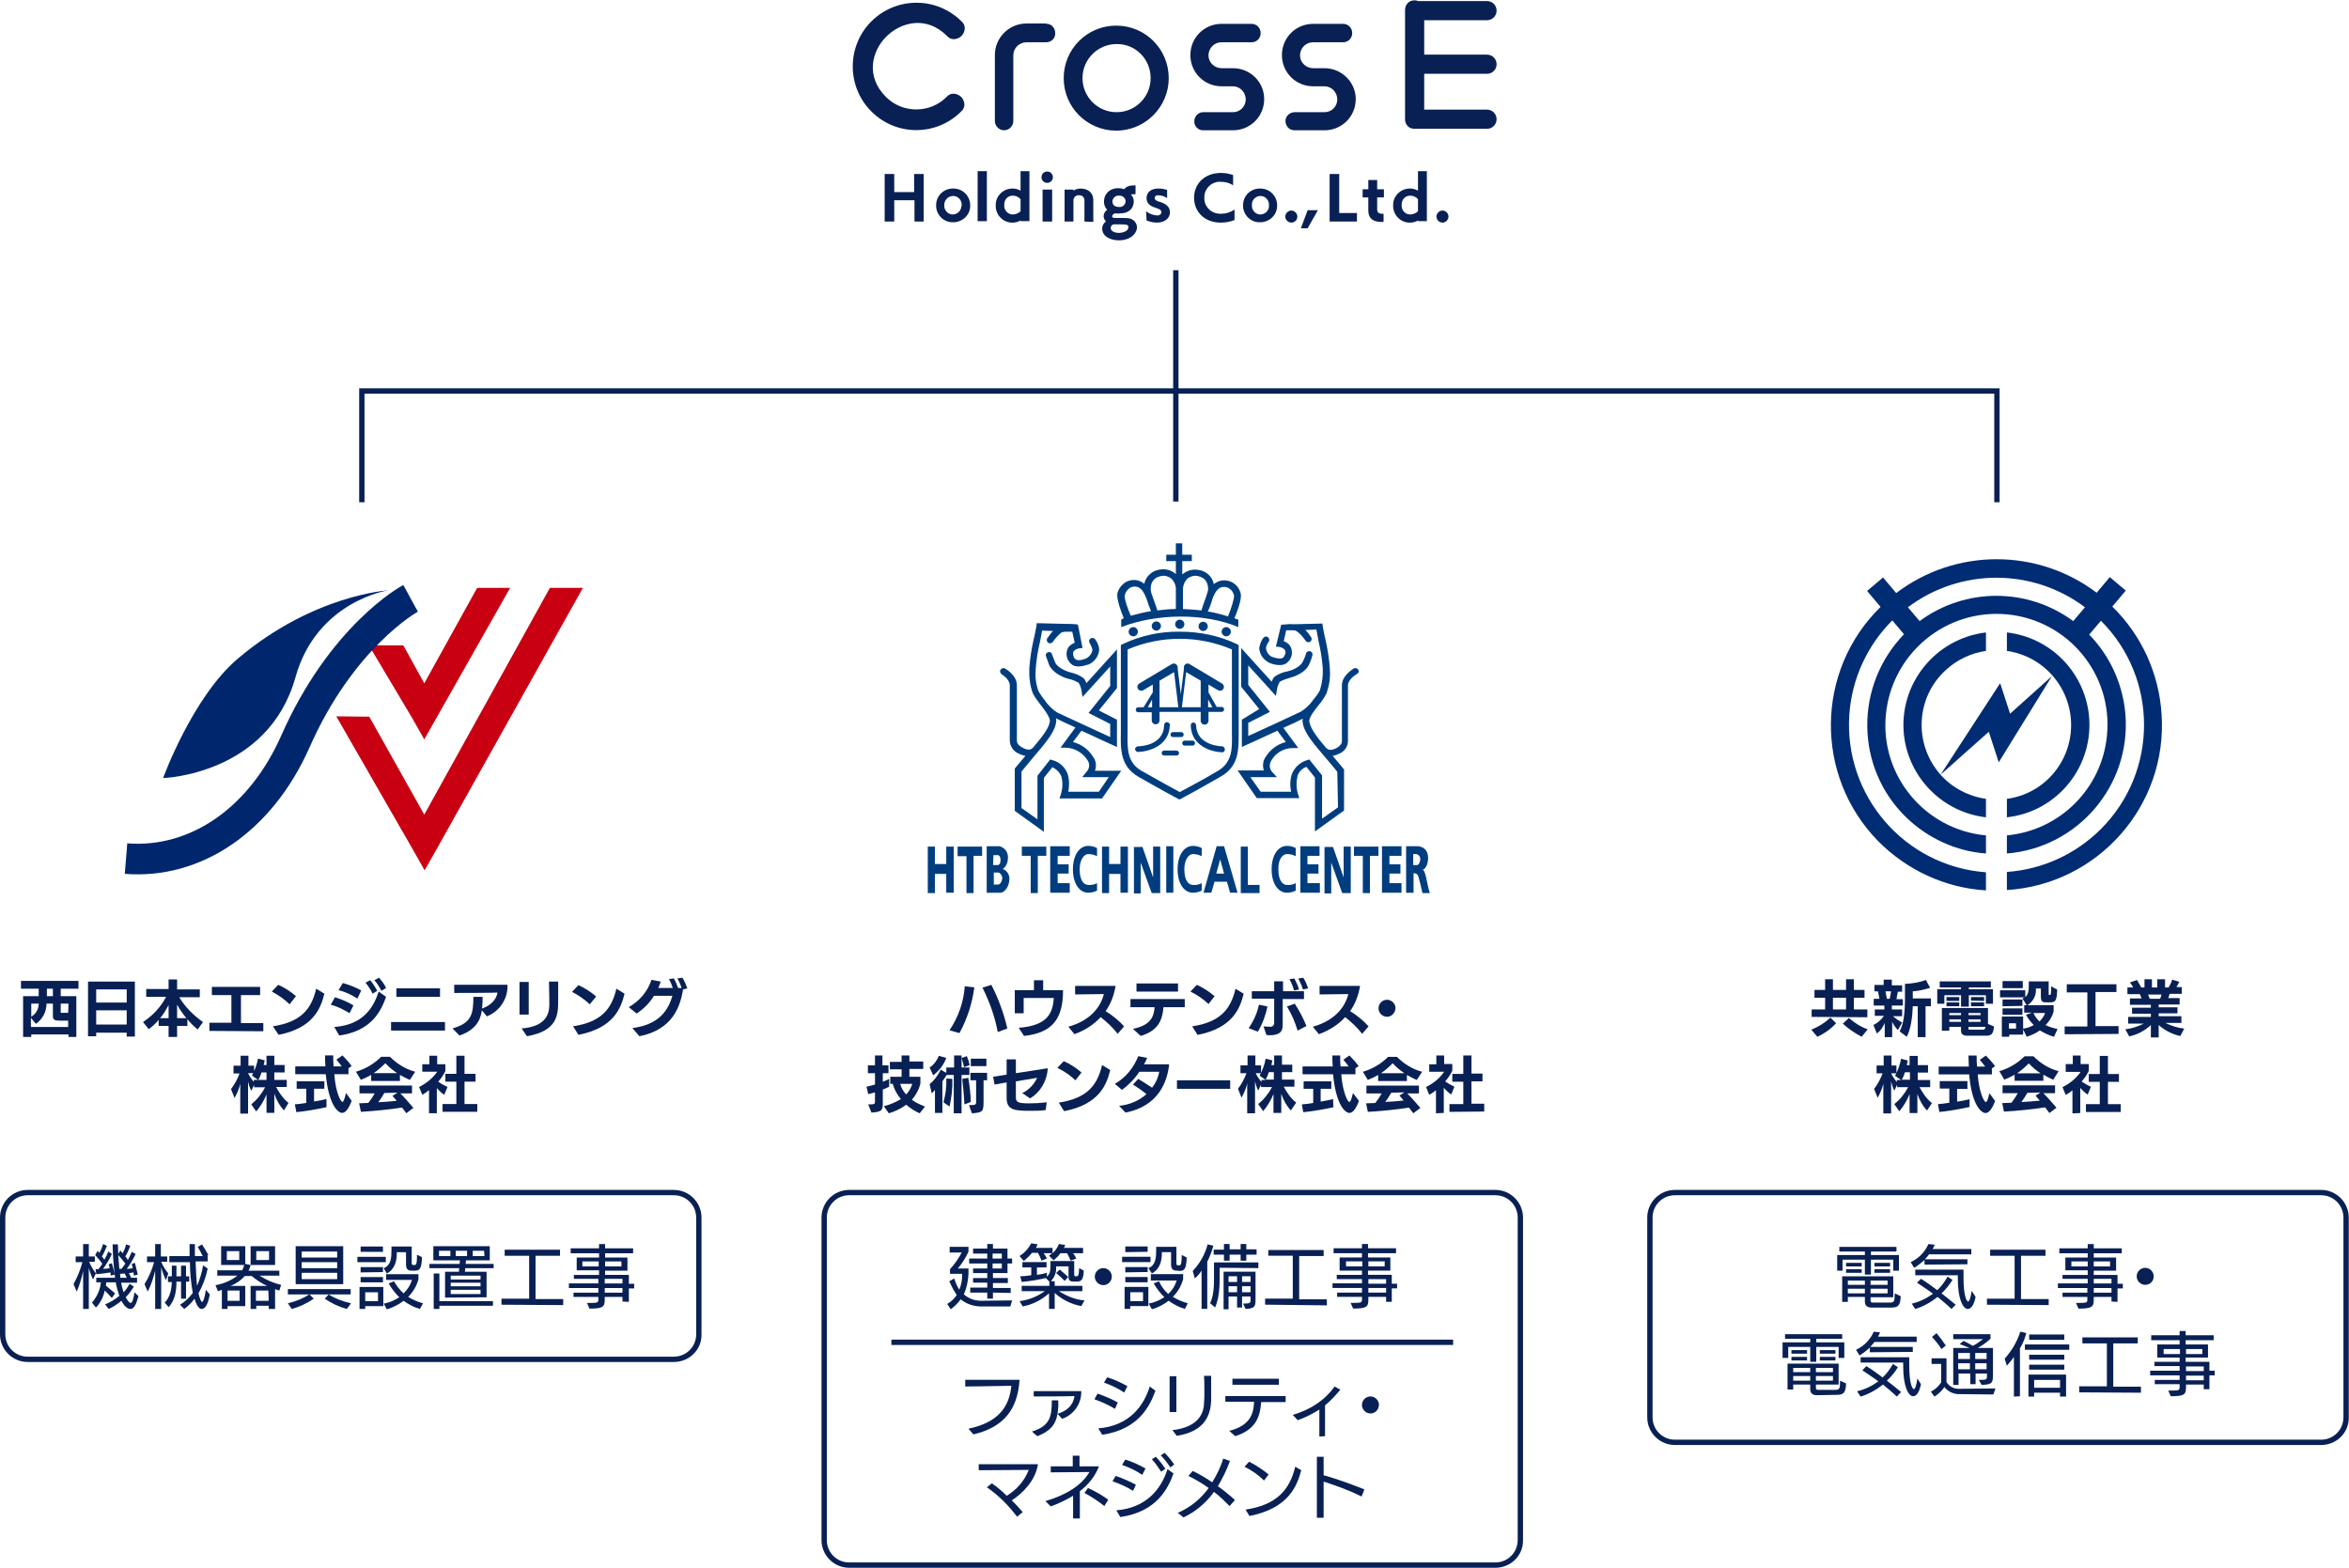 <?xml version="1.0" encoding="utf-8"?>
<!-- Generator: Adobe Illustrator 25.4.0, SVG Export Plug-In . SVG Version: 6.00 Build 0)  -->
<svg version="1.1" id="レイヤー_1" xmlns="http://www.w3.org/2000/svg" xmlns:xlink="http://www.w3.org/1999/xlink" x="0px"
	 y="0px" width="662px" height="442px" viewBox="0 0 662 442" style="enable-background:new 0 0 662 442;" xml:space="preserve">
<style type="text/css">
	.st0{fill:#092054;}
	.st1{fill:#003D7F;}
	.st2{fill:#C90012;}
	.st3{fill:#00276D;}
	.st4{fill:#002C74;}
</style>
<g id="アートワーク_66" transform="translate(331 220.907)">
	<g id="グループ_53694" transform="translate(-331 -220.907)">
		<g id="グループ_53674" transform="translate(240.374)">
			<g id="グループ_53671" transform="translate(8.945 48.142)">
				<path id="パス_34370" class="st0" d="M8.4,14.3v-6H2.7v6H0V0.9h2.7V6h5.6V0.9h2.7v13.4H8.4z"/>
				<path id="パス_34371" class="st0" d="M19.3,14.5c-2.6,0.1-4.7-2-4.8-4.5c0-0.1,0-0.2,0-0.3c0-2.7,2.2-4.8,4.9-4.7
					c2.6,0,4.7,2.1,4.7,4.7c0.1,2.6-2,4.7-4.6,4.8C19.4,14.5,19.3,14.5,19.3,14.5z M21.7,9.7c0.1-1.3-0.9-2.5-2.2-2.6
					C18.1,7,17,8,16.8,9.3c0,0.1,0,0.3,0,0.4c-0.1,1.3,0.9,2.5,2.2,2.6c1.3,0.1,2.5-0.9,2.6-2.2C21.7,10,21.7,9.9,21.7,9.7z"/>
				<path id="パス_34372" class="st0" d="M26.2,14.3V0.1h2.6v14.1H26.2z"/>
				<path id="パス_34373" class="st0" d="M38.3,14.3v-0.3c-0.7,0.4-1.4,0.6-2.2,0.6c-2.6,0.1-4.7-2-4.8-4.5c0-0.1,0-0.2,0-0.3
					c-0.1-2.6,2-4.7,4.5-4.8c0.1,0,0.2,0,0.3,0c0.8,0,1.5,0.2,2.2,0.6V0.1h2.5v14.1H38.3z M38.3,8c-0.5-0.6-1.3-1-2.2-1
					c-1.4,0-2.4,1.1-2.4,2.5c0,0.1,0,0.1,0,0.2c-0.1,1.3,0.9,2.5,2.2,2.6c0.1,0,0.1,0,0.2,0c0.8,0,1.6-0.3,2.2-0.9V8z"/>
				<path id="パス_34374" class="st0" d="M45.8,3.4c-0.9,0-1.6-0.7-1.6-1.6c0-0.9,0.7-1.6,1.6-1.6c0,0,0,0,0,0
					c0.9,0,1.6,0.7,1.6,1.6C47.4,2.7,46.7,3.4,45.8,3.4C45.8,3.4,45.8,3.4,45.8,3.4z M44.5,14.3v-9h2.7v9L44.5,14.3z"/>
				<path id="パス_34375" class="st0" d="M56.3,14.3v-6c0-0.8-0.6-1.4-1.4-1.4c0,0-0.1,0-0.1,0c-0.8-0.1-1.4,0.4-1.6,1.2v6.2h-2.5
					v-9h2.5v0.3c0.6-0.4,1.3-0.6,2-0.6c2.4,0,3.6,1.5,3.6,3.2v6.2L56.3,14.3z"/>
				<path id="パス_34376" class="st0" d="M64.9,12c-0.4,0.1-0.7,0.4-0.8,0.8c0,0.4,0.2,0.5,1.4,0.5c0.6,0,1.2,0,1.8,0
					c0.6,0,1.1,0,1.6,0.1c1.2,0.2,2.2,1.3,2.2,2.5c0,1.9-2,3.7-5.1,3.7c-2.5,0-4.7-1.2-4.7-3.3c0-0.8,0.4-1.6,1.1-2
					c-0.4-0.4-0.7-0.9-0.7-1.5c0-0.7,0.4-1.4,1-1.8c-0.6-0.6-0.9-1.5-0.9-2.3c0-2,1.4-3.8,4.1-3.8c0.5,0,1.1,0.1,1.6,0.3
					c0.6-0.8,1.5-1.1,3.1-1.1h0.1l0,2.5c-0.1,0-0.2,0-0.3,0c-0.3,0-0.7,0-1,0.1C70,7.3,70.2,8,70.2,8.6c0,2-1.4,3.4-3.8,3.4
					C65.9,12.1,65.4,12,64.9,12L64.9,12z M66.5,15.1c-1.7,0-1.8,0-1.9,0c-0.5,0-0.9,0.5-0.9,1c0,0.9,1.1,1.4,2.3,1.4
					c1.3,0,2.7-0.6,2.7-1.6C68.7,15.2,68.2,15.1,66.5,15.1z M66.1,7c-0.9-0.1-1.7,0.5-1.9,1.4c0,0.1,0,0.2,0,0.3
					c0,0.9,0.6,1.5,1.9,1.5c0.9,0.1,1.7-0.6,1.8-1.5c0,0,0-0.1,0-0.1c0-0.9-0.8-1.6-1.7-1.6C66.2,7,66.1,7,66.1,7z"/>
				<path id="パス_34377" class="st0" d="M73.7,11.4c0.8,0.7,1.9,1.1,3.1,1.2c0.7,0,1.2-0.4,1.2-1c0-0.4-0.4-0.7-1.1-1l-0.6-0.2
					c-1.7-0.5-2.5-1.4-2.5-2.7c0-1.6,1.2-2.7,3.3-2.7c0.8,0,1.7,0.1,2.5,0.4v2.3c-0.7-0.5-1.6-0.8-2.5-0.8c-0.8,0-1,0.4-1,0.8
					c0,0.3,0.2,0.6,0.9,0.9l0.7,0.2c1.5,0.5,2.7,1.3,2.7,2.9c0,1.8-1.7,2.9-3.6,2.9c-1,0-2-0.2-3-0.6L73.7,11.4z"/>
				<path id="パス_34378" class="st0" d="M98.5,13.9c-1.2,0.5-2.5,0.7-3.8,0.7c-4.5,0-7.5-3-7.5-7s3-7,7.6-7
					c1.2,0,2.3,0.2,3.4,0.6v2.9c-1-0.7-2.2-1-3.4-1c-2.4-0.2-4.6,1.7-4.7,4.1c0,0.1,0,0.3,0,0.4C90,10,91.9,12,94.4,12.1
					c0.2,0,0.3,0,0.5,0c1.3,0,2.6-0.4,3.7-1.2V13.9z"/>
				<path id="パス_34379" class="st0" d="M105.8,14.5c-2.6,0.1-4.7-2-4.8-4.5c0-0.1,0-0.2,0-0.3c0-2.7,2.2-4.8,4.9-4.7
					c2.6,0,4.7,2.1,4.7,4.7c0.1,2.6-2,4.7-4.6,4.8C106,14.5,105.9,14.5,105.8,14.5z M108.3,9.7c0.1-1.3-0.9-2.5-2.2-2.6
					c-1.3-0.1-2.5,0.9-2.6,2.2c0,0.1,0,0.3,0,0.4c-0.1,1.3,0.9,2.5,2.2,2.6c1.3,0.1,2.5-0.9,2.6-2.2C108.3,10,108.3,9.9,108.3,9.7z"
					/>
				<path id="パス_34380" class="st0" d="M114.6,14.6c-0.9,0-1.7-0.8-1.7-1.7c0-0.9,0.8-1.7,1.7-1.7c0.9,0,1.7,0.8,1.7,1.7
					C116.3,13.8,115.6,14.6,114.6,14.6z"/>
				<path id="パス_34381" class="st0" d="M117.3,16.2l1.9-5.1h2.9l-2.9,5.1H117.3z"/>
				<path id="パス_34382" class="st0" d="M125.4,14.3V0.9h2.7v11h5v2.4L125.4,14.3z"/>
				<path id="パス_34383" class="st0" d="M140.6,14.4c-0.2,0-0.5,0-0.7,0c-2,0-3.6-0.8-3.6-3.2V7.5h-1.6V5.2h1.6V2.6h2.5v2.6h1.9
					v2.3h-1.9v3.4c0,1,0.7,1.2,1.3,1.2c0.2,0,0.3,0,0.5,0L140.6,14.4z"/>
				<path id="パス_34384" class="st0" d="M150.3,14.3v-0.3c-0.7,0.4-1.4,0.6-2.2,0.6c-2.6,0.1-4.7-2-4.8-4.5c0-0.1,0-0.2,0-0.3
					c-0.1-2.6,2-4.7,4.5-4.8c0.1,0,0.2,0,0.3,0c0.8,0,1.5,0.2,2.2,0.6V0.1h2.5v14.1H150.3z M150.3,8c-0.5-0.6-1.3-1-2.2-1
					c-1.4,0-2.4,1.1-2.4,2.5c0,0.1,0,0.1,0,0.2c-0.1,1.3,0.9,2.5,2.2,2.6c0.1,0,0.1,0,0.2,0c0.8,0,1.6-0.3,2.2-0.9V8z"/>
				<path id="パス_34385" class="st0" d="M157.2,14.6c-0.9,0-1.7-0.8-1.7-1.7c0-0.9,0.8-1.7,1.7-1.7s1.7,0.8,1.7,1.7
					C158.9,13.8,158.1,14.6,157.2,14.6z"/>
			</g>
			<g id="グループ_53673">
				<path id="パス_34386" class="st0" d="M178.7,36.3h-20.4c-0.7,0-1.4-0.2-1.9-0.7c-0.5-0.5-0.8-1.2-0.8-1.9V2.8
					c0-1.5,1.1-2.7,2.6-2.7c0.3,0,0.7,0,1,0.2h19.5c1.5,0,2.7,1.2,2.7,2.7s-1.2,2.7-2.7,2.7H161v9.7h17.7c1.5,0,2.7,1.2,2.7,2.7
					s-1.2,2.7-2.7,2.7H161v10.1h17.7c1.5,0,2.7,1.2,2.7,2.7C181.4,35.1,180.2,36.3,178.7,36.3z"/>
				<g id="グループ_53672" transform="translate(0 0.622)">
					<path id="パス_34387" class="st0" d="M107.1,18.6h-3.2c-2,0-3.7-1.6-3.7-3.6c0-2,1.6-3.7,3.6-3.7c0,0,0.1,0,0.1,0h8.4
						c1.4,0,2.5-1,2.6-2.4c0-0.1,0-0.1,0-0.2c0-1.4-1-2.5-2.4-2.6c-0.1,0-0.1,0-0.2,0h-8.4c-4.9,0-8.8,3.9-8.8,8.8s3.9,8.8,8.8,8.8
						h3.2c2,0,3.6,1.7,3.6,3.7c0,2-1.6,3.6-3.6,3.6h-8.4c-1.4,0-2.5,1.2-2.5,2.6c0,1.4,1.1,2.5,2.5,2.5h8.4c4.9,0,8.8-3.9,8.8-8.8
						C115.9,22.5,112,18.6,107.1,18.6L107.1,18.6z"/>
					<path id="パス_34388" class="st0" d="M132.9,18.6h-3.2c-2,0-3.7-1.6-3.7-3.6c0-2,1.6-3.7,3.6-3.7c0,0,0.1,0,0.1,0h8.4
						c1.4,0,2.5-1,2.6-2.4c0-0.1,0-0.1,0-0.2c0-1.4-1-2.5-2.4-2.6c-0.1,0-0.1,0-0.2,0h-8.4c-4.9,0-8.8,3.9-8.8,8.8s3.9,8.8,8.8,8.8
						h3.2c2,0,3.6,1.7,3.6,3.7c0,2-1.6,3.6-3.6,3.6h-8.4c-1.4,0-2.6,1.1-2.6,2.5c0,1.4,1.1,2.6,2.5,2.6c0,0,0.1,0,0.1,0h8.4
						c4.9,0,8.8-3.9,8.8-8.8C141.7,22.5,137.7,18.6,132.9,18.6z"/>
					<path id="パス_34389" class="st0" d="M26.5,9.5c0.7,0.8,1.7,1.1,2.7,0.8c1.1-0.3,1.9-1.1,2.2-2.2c0.3-1,0-2-0.8-2.7
						c-7-7-18.4-7-25.4,0s-7,18.4,0,25.4c7,7,18.3,7,25.3,0c0.8-0.7,1.1-1.7,0.8-2.7c-0.3-1.1-1.1-1.9-2.2-2.2c-1-0.3-2,0-2.7,0.8
						c-4.7,4.7-12.4,4.7-17.1,0c0,0,0,0,0,0c-5.8-5.8-4-12.9,0.1-17S20.7,3.7,26.5,9.5z"/>
					<path id="パス_34390" class="st0" d="M74.2,6.6c-8.2,0-14.8,6.6-14.8,14.8s6.6,14.8,14.8,14.8S89,29.5,89,21.4c0,0,0,0,0,0
						C89,13.2,82.4,6.6,74.2,6.6z M83.9,21.4c0,5.3-4.3,9.6-9.6,9.6c-5.3,0-9.6-4.3-9.6-9.6s4.3-9.6,9.6-9.6l0,0
						C79.6,11.7,83.9,16,83.9,21.4z"/>
					<path id="パス_34391" class="st0" d="M54.4,6h-5.5c-4.9,0-8.9,4-8.9,8.9v18.6c0,1.4,1.2,2.6,2.6,2.6c1.4,0,2.6-1.2,2.6-2.6
						V15c0-2.1,1.7-3.7,3.7-3.7h5.5c1.4,0,2.6-1,2.6-2.4c0-0.1,0-0.1,0-0.2c0-1.4-1-2.6-2.4-2.6C54.5,6,54.5,6,54.4,6z"/>
				</g>
			</g>
		</g>
		<g id="グループ_53675" transform="translate(101.226 76.057)">
			<rect id="長方形_18211" x="229.4" y="0.1" class="st0" width="1.5" height="65.2"/>
			<path id="パス_34392" class="st0" d="M462.3,65.5h-1.5V34.9H1.5v30.6H0V33.4h462.3L462.3,65.5z"/>
		</g>
		<g id="グループ_53678" transform="translate(261.473 153.048)">
			<g id="グループ_53676" transform="translate(20.509)">
				<path id="パス_34393" class="st1" d="M34,21.6v2.1c9.9-3.8,23.2-4.1,33,0l0-2.1c-0.3-0.1-0.7-0.2-1.1-0.4
					c0.5-1.1,2.1-5.1,1.8-6.8c-0.3-1.5-1.2-2.7-2.6-3.4c-1.6-0.8-3.6-0.6-5,0.6c-0.4-2.1-2.1-3.7-4.3-4c-1.5-0.3-3.1,0.1-4.4,1.1
					c-0.1,0-0.1,0.1-0.2,0.2V5.1h2.7V3.3h-2.7V0.1h-1.8v3.2h-2.7v1.8h2.7v3.7c-0.1-0.1-0.1-0.1-0.2-0.2c-1.2-1-2.8-1.4-4.4-1.1
					c-2.1,0.3-3.9,1.9-4.3,4c-1.4-1.2-3.3-1.4-5-0.6c-1.3,0.7-2.3,2-2.6,3.4c-0.2,1.6,1.1,5.2,1.8,6.8C34.6,21.4,34.3,21.4,34,21.6z
					 M59.6,16.1c0.2-0.7,0.5-1.3,0.8-1.9c1.2-2.2,2.8-2,3.9-1.5c0.8,0.5,1.3,1.2,1.5,2.1c0.1,0.8-0.8,3.7-1.7,5.9
					c-1.9-0.6-3.7-1.1-5.7-1.4C58.9,18.3,59.3,17.2,59.6,16.1L59.6,16.1z M52.7,10c0.8-0.6,1.8-0.9,2.8-0.7c1.4,0.3,3,1,3,3.9
					c-0.2,0.8-0.4,1.5-0.7,2.3c-0.5,1.3-1,2.8-1.2,3.5c-1.7-0.2-3.5-0.3-5.2-0.4v-4.7c0-0.1,0-0.2,0-0.3v-0.5
					C51.4,11.9,51.9,10.8,52.7,10L52.7,10z M45.3,9.3c1-0.2,2,0.1,2.8,0.7c0.9,0.9,1.4,2.1,1.3,3.3c0,0.2,0,0.3,0,0.5v4.8
					c-1.7,0-3.5,0.2-5.2,0.4c-0.2-0.7-0.8-2.3-1.3-3.7c-0.3-0.7-0.5-1.4-0.6-2.2C42.3,10.3,43.9,9.6,45.3,9.3L45.3,9.3z M35,14.7
					c0.2-0.9,0.8-1.6,1.5-2.1c1.1-0.5,2.7-0.7,3.9,1.5c0.3,0.6,0.6,1.2,0.8,1.8c0.4,1.2,0.8,2.4,1.2,3.3c-1.9,0.3-3.8,0.8-5.7,1.3
					C35.8,18.5,34.8,15.5,35,14.7z"/>
				<path id="パス_34394" class="st1" d="M36.1,25c0,0.7,0.6,1.3,1.3,1.3c0.7,0,1.3-0.6,1.3-1.3c0-0.7-0.6-1.3-1.3-1.3
					C36.7,23.7,36.1,24.3,36.1,25C36.1,25,36.1,25,36.1,25z"/>
				<path id="パス_34395" class="st1" d="M42.6,23.4c0,0.7,0.6,1.3,1.3,1.3c0.7,0,1.3-0.6,1.3-1.3c0-0.7-0.6-1.3-1.3-1.3
					C43.2,22.1,42.6,22.7,42.6,23.4C42.6,23.4,42.6,23.4,42.6,23.4z"/>
				<path id="パス_34396" class="st1" d="M49.2,22.9c0,0.7,0.6,1.3,1.3,1.3c0.7,0,1.3-0.6,1.3-1.3c0-0.7-0.6-1.3-1.3-1.3
					C49.8,21.6,49.2,22.2,49.2,22.9z"/>
				<path id="パス_34397" class="st1" d="M55.8,23.5c0,0.7,0.6,1.3,1.3,1.3c0.7,0,1.3-0.6,1.3-1.3c0-0.7-0.6-1.3-1.3-1.3
					C56.3,22.2,55.8,22.8,55.8,23.5C55.8,23.5,55.8,23.5,55.8,23.5z"/>
				<path id="パス_34398" class="st1" d="M62.3,25c0,0.7,0.6,1.3,1.3,1.3c0.7,0,1.3-0.6,1.3-1.3c0-0.7-0.6-1.3-1.3-1.3
					C62.9,23.7,62.3,24.3,62.3,25C62.3,25,62.3,25,62.3,25z"/>
				<path id="パス_34399" class="st1" d="M67.1,53.6c0-0.5,0-1.1,0-1.6V28.8l-0.5-0.3c-5-2.4-10.5-3.5-16-3.5h-0.1
					c-5.5-0.1-11,1.1-16.1,3.5l-0.5,0.3v23.1c0,0.6,0,1.1,0,1.7c-0.1,4.6-0.1,9.3,4.8,12.2c5,2.9,11.3,6.3,11.3,6.3l0.4,0.2l0.4-0.2
					c0.1,0,6.3-3.4,11.3-6.3C67.2,62.9,67.1,58.2,67.1,53.6z M61.3,64.2c-4.2,2.5-9.3,5.2-10.8,6c-1.5-0.8-6.6-3.6-10.8-6
					c-4-2.3-4-6.2-3.9-10.6c0-0.6,0-1.1,0-1.7V30c9.4-4,20-4,29.4,0v22c0,0.6,0,1.1,0,1.7C65.3,58,65.3,61.8,61.3,64.2L61.3,64.2z"
					/>
				<path id="パス_34400" class="st1" d="M26.1,60.3c-1.3-2.1-3.3-3.6-5.7-4.2l2.4-3.2c4.1,1.9,8.4,3.9,8.7,4l1.3,0.6l0-7.7
					l-5.1-2.6l5.1-6.3V30l-8.6,9.5c-0.2-0.5-0.4-1-0.8-1.4c-1.1-0.8-2.3-1.3-3.6-1.6l-0.7-0.2c-1.2-0.4-3.2-1.4-3.7-2.6
					c-0.3-0.7-0.6-1.5-0.9-2.3c-0.1-0.5-0.6-0.8-1.1-0.6c-0.5,0.1-0.8,0.6-0.6,1.1l0,0c0.3,0.9,0.6,1.7,0.9,2.5
					c0.9,2,3.5,3.3,4.8,3.7l0.7,0.2c1,0.2,1.9,0.6,2.8,1.1c0.4,0.7,0.7,1.4,0.8,2.2l0.3,1.8l7.8-8.6v5.5l-6.1,7.6l6.1,3.1l0,3.7
					c-3.6-1.7-13.5-6.2-14.9-6.9c-1.1-0.7-2.1-1.6-2.9-2.6c0,0-0.1-0.1-0.1-0.1c-0.1-0.2-0.3-0.4-0.4-0.6c-0.7-0.8-1.3-1.7-1.9-2.7
					c-0.7-1.9-1-4-0.8-6v-0.3c0.2-2.6,0.6-5.1,1.2-7.6c0.2-1.1,0.5-2.4,0.6-3.2l3.1,0.1c-0.6,0.6-1.1,1.3-1.6,2
					c-0.3,0.4-0.2,1,0.2,1.3c0.4,0.3,1,0.2,1.3-0.2c0.7-1,1.5-1.9,2.5-2.7c0.4-0.1,0.7-0.2,1.1-0.2l1.9,0l0.7,3.1
					c-0.7,0.3-1.3,0.7-1.8,1.3c-1,1.7-0.5,3.9,1.2,5c0.5,0.3,1.1,0.4,1.7,0.4c1,0,1.9-0.3,2.9-0.6c1.7-0.8,2.8-2.4,2.9-4.2
					c-0.1-1-0.5-2-1.1-2.8c-0.3-0.4-0.8-0.6-1.3-0.3s-0.6,0.8-0.3,1.3c0.4,0.6,0.6,1.2,0.8,1.8c-0.1,1.1-0.8,2-1.7,2.5
					c-1.7,0.7-2.6,0.6-3,0.3c-0.4-0.2-0.6-0.6-0.7-1.1c-0.1-0.4-0.1-0.8,0.1-1.2c0.4-0.4,0.9-0.7,1.5-0.8l1-0.1L21.8,23l-0.6-0.1
					c-1-0.1-1.9-0.1-2.9-0.1l-8.1-0.2l-0.1,0.8c0,0-0.4,2.3-0.8,3.9c-0.6,2.6-1,5.3-1.2,8v0.3c-0.1,2.3,0.2,4.6,1,6.8
					c0.6,1.1,1.3,2.1,2.1,3.1c1.2,1.5,2.7,3.6,2.7,4.6c-0.1,1.8-1.8,4.1-4.6,7.4l0,0c-0.7,0.9-1.6,1-3.1,0.2c-1.1-0.6-1.6-1.2-1.6-2
					V40.1c0-2.8-3.1-4.6-3.3-4.7c-0.4-0.3-1-0.1-1.3,0.3c-0.3,0.4-0.1,1,0.3,1.3c0.7,0.4,2.3,1.7,2.3,3.1v15.7
					c0.1,1.6,1.1,3,2.6,3.6c0.6,0.3,1.2,0.5,1.8,0.6c-2.4,2.8-2.9,3.5-3,3.6L4,63.8v11.7l8.2,5.9V66.2l2.4-3c1.1,0.5,2,1.4,2.5,2.5
					c0.5,1.7,0.4,3.4-0.1,5.1l-0.4,1.2h12l5.4-7.8h-7.4C27.1,62.8,26.9,61.4,26.1,60.3z M30.5,66l-2.8,4.1h-8.6
					c0.3-1.7,0.3-3.4-0.2-5c-0.7-1.9-2.3-3.4-4.3-3.9L14,61l-3.6,4.6v12.3l-4.5-3.2V64.4c0.4-0.5,1.5-1.8,4-4.8
					c3.7-4.3,5.6-6.9,5.8-9.4c0-0.3,0-0.5-0.1-0.8c0.9,0.5,3.1,1.5,5.5,2.6l-4.2,5.7l1.8,0l0,0c2.4,0.2,4.5,1.5,5.8,3.5
					c0.7,1,0.6,2.3-0.2,3.2L23,66L30.5,66z"/>
				<path id="パス_34401" class="st1" d="M100.8,35.7c-0.3-0.4-0.8-0.6-1.3-0.3c0,0,0,0,0,0c-0.1,0.1-3.3,1.9-3.3,4.7v15.7
					c0,0.8-0.5,1.4-1.5,2c-1.4,0.7-2.3,0.7-3.1-0.2l0,0c-2.8-3.3-4.4-5.6-4.6-7.4c-0.1-1,1.5-3.1,2.7-4.6c0.8-0.9,1.5-2,2.1-3.1
					c0.8-2.2,1.2-4.5,1-6.8v-0.3c-0.2-2.7-0.6-5.4-1.2-8c-0.4-1.6-0.8-3.9-0.8-3.9l-0.1-0.8l-8.1,0.2c-1-0.1-1.9,0-2.9,0.1L79.1,23
					l-1.5,6.2l1,0.1c0.6,0.1,1.1,0.4,1.5,0.8c0.2,0.4,0.3,0.8,0.1,1.2c-0.2,0.8-0.6,1-0.7,1.1c-0.4,0.2-1.3,0.3-3-0.3
					c-1-0.5-1.6-1.4-1.7-2.5c0.1-0.7,0.4-1.3,0.8-1.8c0.3-0.4,0.1-1-0.3-1.3c-0.4-0.3-1-0.1-1.3,0.3c-0.6,0.8-0.9,1.8-1.1,2.8
					c0.1,1.8,1.2,3.4,2.9,4.2c0.9,0.4,1.9,0.6,2.9,0.6c0.6,0,1.2-0.1,1.7-0.4c1.7-1.1,2.2-3.3,1.2-5c-0.4-0.6-1.1-1.1-1.8-1.3
					l0.7-3.1l1.9,0c0.4,0,0.8,0.1,1.1,0.3c1,0.7,1.8,1.7,2.5,2.7c0.3,0.4,0.9,0.5,1.3,0.2c0.4-0.3,0.5-0.8,0.2-1.3
					c-0.5-0.7-1-1.4-1.6-2l3.1-0.1c0.2,0.8,0.4,2.2,0.6,3.2c0.6,2.5,1,5.1,1.2,7.6v0.3c0.1,2-0.2,4.1-0.8,6c-0.5,1-1.2,1.9-1.9,2.7
					c-0.1,0.2-0.3,0.4-0.4,0.6c-0.1,0-0.1,0.1-0.1,0.1c-0.8,1-1.8,1.9-2.9,2.6c-1.4,0.7-11.3,5.3-14.9,6.9l0-3.7l6.1-3.1l-6.1-7.6
					v-5.5l7.8,8.6l0.3-1.8c0.1-0.8,0.4-1.5,0.8-2.2c0.9-0.5,1.8-0.8,2.8-1.1l0.7-0.2c1.3-0.4,4-1.6,4.8-3.7c0.4-0.8,0.7-1.7,0.9-2.5
					c0.1-0.5-0.2-1-0.7-1.1c-0.5-0.1-1,0.2-1.1,0.6c-0.2,0.8-0.5,1.5-0.9,2.3c-0.5,1.2-2.5,2.3-3.7,2.6l-0.7,0.2
					c-1.3,0.2-2.6,0.8-3.6,1.5c-0.4,0.4-0.6,0.9-0.8,1.4l-8.6-9.5v10.9l5.1,6.3L68,49.8l0,7.7l1.3-0.6c0.3-0.1,4.6-2.1,8.7-4
					l2.4,3.2c-2.4,0.6-4.4,2.1-5.7,4.2c-0.8,1.1-0.9,2.6-0.5,3.8h-7.4l5.4,7.8h12l-0.4-1.2c-0.5-1.7-0.5-3.4-0.1-5.1
					c0.4-1.1,1.3-2.1,2.5-2.5l2.4,3v15.2l8.2-5.9V63.8l-0.2-0.2c0,0-0.6-0.8-3-3.6c0.6-0.1,1.2-0.3,1.8-0.6c1.5-0.6,2.5-2,2.5-3.6
					V40.1c0-1.4,1.7-2.7,2.4-3.1C100.9,36.7,101.1,36.2,100.8,35.7z M95.1,74.5l-4.5,3.2V65.5L87,61l-0.6,0.2c-2,0.6-3.5,2-4.3,3.9
					c-0.5,1.6-0.6,3.4-0.2,5h-8.6L70.4,66h7.5l-1.4-1.5c-0.8-0.9-0.8-2.2-0.2-3.2c1.2-2.1,3.4-3.4,5.8-3.5l1.8,0l-4.2-5.7
					c2.5-1.1,4.6-2.1,5.5-2.6c-0.1,0.3-0.1,0.5-0.1,0.8c0.2,2.5,2.1,5.1,5.8,9.4c2.6,3,3.6,4.3,4,4.8L95.1,74.5z"/>
				<path id="パス_34402" class="st1" d="M40.3,46.3h-1.5c-0.4,0-0.7,0.3-0.7,0.7s0.3,0.7,0.7,0.7h3.8V50c0,0.6,0.5,1.1,1.1,1.1
					c0.6,0,1.1-0.5,1.1-1.1v-2.4h11.6v2.5c0,0.6,0.5,1.1,1.1,1.1c0.6,0,1.1-0.5,1.1-1.1v-2.5h3.7c0.4,0,0.7-0.3,0.7-0.7
					s-0.3-0.7-0.7-0.7l0,0h-1.4l-2.3-4.1v-2.2l2.7,1.6c0.5,0.3,1.2,0.1,1.5-0.4c0.3-0.5,0.1-1.2-0.4-1.5l0,0l-9.2-5.5
					c-0.5-0.3-1.1-0.1-1.4,0.4c-0.1,0.2-0.2,0.5-0.1,0.8l-0.9,7.3l-0.9-7.3c0.1-0.6-0.2-1.1-0.8-1.3c-0.3-0.1-0.5,0-0.8,0.1
					l-9.2,5.5c-0.5,0.3-0.7,0.9-0.4,1.5c0.3,0.5,0.9,0.7,1.5,0.4l2.7-1.6v2.2L40.3,46.3z M42.7,46.3h-1.2l1.2-2.2V46.3z M58.5,44.1
					l1.2,2.2h-1.2V44.1z M52.3,36.4l4.1,2.4v7.5h-5.3L52.3,36.4z M44.8,38.8l4.1-2.4l1.2,9.9h-5.3L44.8,38.8z"/>
				<path id="パス_34403" class="st1" d="M62.4,57.3c-0.3,0-7.1-0.2-7.3-5.9c0-0.4-0.3-0.8-0.7-0.8c-0.4,0-0.8,0.3-0.8,0.7
					c0,0.1,0,0.1,0,0.2c0.2,5.8,5.9,7.4,8.9,7.5c0.4,0,0.8-0.4,0.7-0.9C63.1,57.6,62.8,57.3,62.4,57.3L62.4,57.3z"/>
				<path id="パス_34404" class="st1" d="M51.6,54c0-0.4-0.3-0.7-0.7-0.7h-2.3c-0.4,0-0.7,0.3-0.7,0.7c0,0.4,0.3,0.7,0.7,0.7h2.3
					C51.3,54.7,51.6,54.4,51.6,54z"/>
				<path id="パス_34405" class="st1" d="M54.1,55.7h-2.2c-0.4,0-0.7,0.3-0.7,0.7s0.3,0.7,0.7,0.7c0,0,0,0,0,0h2.2
					c0.4,0,0.7-0.3,0.7-0.7S54.5,55.7,54.1,55.7C54.1,55.7,54.1,55.7,54.1,55.7z"/>
				<path id="パス_34406" class="st1" d="M49.6,58.5h-3.5c-0.4,0-0.7,0.3-0.7,0.7c0,0.4,0.3,0.7,0.7,0.7h3.5
					c0.4,0,0.7-0.3,0.7-0.7S49.9,58.5,49.6,58.5C49.6,58.5,49.6,58.5,49.6,58.5L49.6,58.5z"/>
				<path id="パス_34407" class="st1" d="M47.7,51.4c0.1-0.4-0.2-0.8-0.7-0.9c-0.4-0.1-0.8,0.2-0.9,0.7c0,0.1,0,0.1,0,0.2
					c-0.2,5.8-7,5.9-7.3,5.9c-0.4,0-0.8,0.3-0.9,0.7c0,0.4,0.3,0.8,0.7,0.9c0,0,0.1,0,0.1,0C41.8,58.8,47.5,57.2,47.7,51.4z"/>
			</g>
			<g id="グループ_53677" transform="translate(0 85.273)">
				<path id="パス_34408" class="st1" d="M5.2,5.2H2V0.3H0v13.1h2V8h3.2v5.3h2.1V0.3H5.2V5.2z"/>
				<rect id="長方形_18212" x="67.2" y="0.2" class="st1" width="2" height="13.1"/>
				<path id="パス_34409" class="st1" d="M8.4,0.3v2.7h2.5v10.4h2V2.9h2.4V0.3H8.4z"/>
				<path id="パス_34410" class="st1" d="M34.5,0.2v13.1H40v-2.7h-3.4V7.9h3.1V5.3h-3.1V2.9H40V0.2H34.5z"/>
				<path id="パス_34411" class="st1" d="M21.1,6.6c0,0,1.5-0.7,1.5-3.3c0-1.5-1-2.8-2.4-3.1c-0.7,0-3.6,0-3.6,0v13.1
					c0,0,3,0,3.9,0c1,0,2.5-1.6,2.5-4C23,8.2,22.3,7,21.1,6.6z M18.5,2.7h1.2c0.5,0,0.8,0.6,0.8,1.3c0,0.9-0.2,1.5-0.9,1.5h-1.2
					L18.5,2.7z M19.8,11h-1.2V7.6h1.2c0.6,0,1.2,0.9,1.2,1.7C20.9,10.1,20.4,11,19.8,11z"/>
				<path id="パス_34412" class="st1" d="M83.5,0.2h-2.1l-3.7,13.1h2.2l0.9-3.1h3.5l0.9,3.1h2.1L83.5,0.2z M81.3,7.9l1.1-4l1.1,4
					H81.3z"/>
				<path id="パス_34413" class="st1" d="M63.5,9l-3-8.6h-2.4v13.1H60V4.8l3.1,8.6h2.4V0.3h-2V9z"/>
				<path id="パス_34414" class="st1" d="M137.9,5.5h-1.1V2.4h0.8c0.7,0.1,1.2,0.7,1.2,1.4C138.8,4.5,138.4,5.5,137.9,5.5z
					 M139.5,6.8c0,0,1.3-0.3,1.5-3c0.1-3.2-2.2-3.6-3-3.6h-3.2v13.1h2.1V7.8c0.4,0,0.8,0.1,1.1,0.4c0.4,0.4,1.4,5.2,1.4,5.2h2.1
					C140.7,11.2,140.4,7.3,139.5,6.8L139.5,6.8z"/>
				<path id="パス_34415" class="st1" d="M26.5,0.3v2.6h2.5v10.5h2V2.9h2.4V0.3H26.5z"/>
				<path id="パス_34416" class="st1" d="M45.2,2.4c0.9,0,1.7,0.2,2.5,0.6V0.7c-0.8-0.4-1.6-0.6-2.5-0.6c-2.4,0-4.3,2.5-4.3,6.6
					s1.9,6.6,4.3,6.6c0.9,0,1.7-0.2,2.5-0.6l0-2.1c-0.8,0.4-1.6,0.6-2.5,0.5c-1.3,0-2.4-1.4-2.4-4.4C42.8,3.9,44.1,2.4,45.2,2.4z"/>
				<path id="パス_34417" class="st1" d="M90.2,11.1V0.3h-2v13.1h5.3v-2.3H90.2z"/>
				<path id="パス_34418" class="st1" d="M54.3,5.2h-3.2V0.3h-2v13.1h2V8h3.2v5.3h2.1V0.3h-2.1V5.2z"/>
				<path id="パス_34419" class="st1" d="M74.7,2.4c0.9,0,1.7,0.2,2.5,0.6V0.7c-0.8-0.4-1.6-0.6-2.5-0.6c-2.4,0-4.3,2.5-4.3,6.6
					s1.9,6.6,4.3,6.6c0.9,0,1.7-0.2,2.5-0.6l0-2.1c-0.8,0.4-1.6,0.6-2.5,0.5c-1.3,0-2.4-1.4-2.4-4.4C72.3,3.9,73.6,2.4,74.7,2.4z"/>
				<path id="パス_34420" class="st1" d="M101.2,2.4c0.9,0,1.7,0.2,2.5,0.6V0.7c-0.8-0.4-1.6-0.6-2.5-0.6c-2.4,0-4.3,2.5-4.3,6.6
					s1.9,6.6,4.3,6.6c0.9,0,1.7-0.2,2.5-0.6l0-2.1c-0.8,0.4-1.6,0.6-2.5,0.5c-1.3,0-2.4-1.4-2.4-4.4C98.7,3.9,100,2.4,101.2,2.4z"/>
				<path id="パス_34421" class="st1" d="M105,0.2v13.1h5.5v-2.7H107V7.9h3.1V5.3H107V2.9h3.4V0.2H105z"/>
				<path id="パス_34422" class="st1" d="M117.2,9l-3-8.6h-2.4v13.1h1.9V4.8l3.1,8.6h2.4V0.3h-2L117.2,9z"/>
				<path id="パス_34423" class="st1" d="M120.1,0.3v2.6h2.5v10.5h2V2.9h2.4V0.3H120.1z"/>
				<path id="パス_34424" class="st1" d="M128,0.2v13.1h5.5v-2.7h-3.4V7.9h3.1V5.3h-3.1V2.9h3.4V0.2H128z"/>
			</g>
		</g>
		<g id="グループ_53679" transform="translate(244.191 275.488)">
			<path id="パス_34425" class="st0" d="M23.4,14.9c2.5-3.7,4-8,4.3-12.4l2.7,0.3c-0.6,4.5-2,8.9-4.2,12.9L23.4,14.9z M37,15.4
				c-0.8-4.3-2.3-8.5-4.3-12.5l2.5-0.8c2,3.9,3.5,8,4.5,12.3L37,15.4z"/>
			<path id="パス_34426" class="st0" d="M42.9,14.2c8.2-0.6,9.6-4.2,9.9-8.4h-8.5l0,4.3l-2.5,0V3.6h5.4V0.8h2.6v2.8h5.6
				c0,7.9-2.8,12-11,12.9L42.9,14.2z"/>
			<path id="パス_34427" class="st0" d="M70.8,15.9c-1.4-1.8-3-3.3-4.8-4.7c-2,2.2-4.6,3.8-7.4,4.8l-1.7-2.1
				c6.5-1.8,9.2-5.9,10-9.2l-8.1,0.1V2.4h11.4c-0.4,2.5-1.3,5-2.8,7.1c1.9,1.2,3.7,2.6,5.2,4.3L70.8,15.9z"/>
			<path id="パス_34428" class="st0" d="M83.7,8.4c-0.3,3.7-1.5,6.6-6.4,8.1l-2.2-2c4.9-1,5.9-3.3,6.1-6.1h-6.8V6.1h15.3v2.3
				L83.7,8.4z M76.1,4V1.7h11.7V4L76.1,4z"/>
			<path id="パス_34429" class="st0" d="M96.4,7.5c-1.5-1.4-3.2-2.6-5.1-3.5l1.8-1.9c1.8,0.8,3.5,1.9,5,3.2L96.4,7.5z M91.8,13.8
				c7.7-1.2,10.8-4.6,12.2-10.6l2.3,1.4c-1,4.1-3.1,9.7-13,11.6L91.8,13.8z"/>
			<path id="パス_34430" class="st0" d="M107.7,14.3c1.4-2,2.4-4.2,2.9-6.6l2.4,0.5c-0.5,2.5-1.4,4.9-2.7,7.1L107.7,14.3z
				 M117.3,6.1v7.4c0,1.7-0.8,2.8-3.6,2.8c-0.3,0-0.7,0-1-0.1l-0.8-2.4c0.7,0.1,1.5,0.1,1.9,0.1c0.5,0.1,1-0.3,1.1-0.9
				c0,0,0-0.1,0-0.1c0-0.9,0-4.1,0-6.9h-6.3V3.9h6.3l0-2.8h2.5v2.8h5.9v2.2L117.3,6.1z M121.5,15c-0.7-2.4-1.7-4.7-3-6.8l2.2-0.8
				c1.3,2,2.4,4.1,3.3,6.3L121.5,15z M120.5,3.7c-0.3-1.1-0.7-2.2-1.3-3.2l1.4-0.2c0.5,1,1,2,1.3,3.1L120.5,3.7z M123,3.4
				c-0.3-1.1-0.8-2.1-1.3-3.1l1.4-0.2c0.6,0.9,1,1.9,1.4,3L123,3.4z"/>
			<path id="パス_34431" class="st0" d="M139.7,15.9c-1.4-1.8-3-3.3-4.8-4.7c-2,2.2-4.6,3.8-7.4,4.8l-1.7-2.1
				c6.5-1.8,9.2-5.9,10-9.2l-8.1,0.1V2.4h11.4c-0.4,2.5-1.3,5-2.8,7.1c1.9,1.2,3.7,2.6,5.2,4.3L139.7,15.9z"/>
			<path id="パス_34432" class="st0" d="M146.7,11.1c-1.3,0-2.4-1.1-2.4-2.4s1.1-2.4,2.4-2.4c1.3,0,2.4,1.1,2.4,2.4c0,0,0,0,0,0
				C149,10,148,11.1,146.7,11.1C146.7,11.1,146.7,11.1,146.7,11.1z"/>
			<path id="パス_34433" class="st0" d="M0.5,35.8c1.9,0,1.9-0.1,1.9-1v-2.4c-0.7,0.2-1.4,0.4-1.9,0.5L0,30.8
				c0.7-0.1,1.5-0.4,2.4-0.6V27h-2v-2.2h2v-2.8h2.1v2.8h1.7V27H4.6v2.4c0.6-0.2,1.2-0.5,1.8-0.8v2.2c-0.6,0.3-1.2,0.6-1.8,0.8V35
				c0,2.4-0.1,2.9-3.2,3.1L0.5,35.8z M15,38.3c-1.4-0.6-2.6-1.4-3.8-2.4c-1.5,1.1-3.2,1.9-4.9,2.4l-1.4-2c1.7-0.4,3.3-1.1,4.8-2
				c-1.1-1.3-1.9-2.8-2.3-4.3H6.7v-2h3.2v-2.1H6.6v-2.1h3.3V22h2.2v1.7H16v2.1h-3.9V28h3.1v1.9c-0.4,1.7-1.3,3.3-2.4,4.6
				c1.1,0.8,2.4,1.4,3.7,1.9L15,38.3z M9.5,30c0.3,1.1,0.9,2.2,1.7,3c0.8-0.9,1.4-1.9,1.7-3H9.5z"/>
			<path id="パス_34434" class="st0" d="M24.6,38.3V27.5h-2c-0.3,0.5-0.8,1.2-1.2,1.8v8.9h-2.1v-6.5c-0.3,0.4-0.6,0.7-0.9,1
				l-0.6-2.6c1.3-1.1,2.4-2.5,3.1-4.1l1.6,0.9v-1.5h2.2V22h2.1v3.4h2.2v2.1h-2.2v10.8L24.6,38.3z M17.8,25.4c1.2-0.8,2.1-2,2.6-3.3
				l2.1,0.6c-0.7,1.9-2,3.6-3.7,4.9L17.8,25.4z M21.7,35.2c0.6-2.2,0.9-4.5,0.8-6.7l1.7,0.1c0.1,2.6-0.2,5.2-0.8,7.8L21.7,35.2z
				 M27.5,25.3c-0.2-0.9-0.4-1.7-0.7-2.6l1.5-0.5c0.3,0.8,0.6,1.6,0.8,2.5L27.5,25.3z M27.6,35.8c-0.1-2.2-0.4-5.4-0.6-7.2l1.7-0.3
				c0.3,1.7,0.7,5,0.7,6.8L27.6,35.8z M28.9,36c1.9,0,2-0.1,2-1v-6h-1.6v-2.1H34V29h-1v5.5c0,3.2,0,3.6-3.3,3.8L28.9,36z M29.4,25
				v-2.1h4.4V25L29.4,25z"/>
			<path id="パス_34435" class="st0" d="M50.5,37.4c-1.5,0.2-3,0.2-4.5,0.2c-4.2,0-6.5-0.2-6.5-3.6c0-1.5,0-3,0-4.4l-3.4,0.6
				l-0.4-2.2l3.8-0.6v-4.3h2.6l0,3.9l9-1.4c-0.2,3.5-2,6.7-5,8.5l-2.2-1.5c1.9-0.9,3.3-2.4,4.2-4.3l-6,1c0,1.5,0,2.9,0,4.4
				c0,1.5,0.6,1.8,3.8,1.8c1.6,0,3.3-0.1,4.9-0.3L50.5,37.4z"/>
			<path id="パス_34436" class="st0" d="M58.9,29c-1.5-1.4-3.2-2.6-5.1-3.5l1.8-1.9c1.8,0.8,3.5,1.9,5,3.2L58.9,29z M54.2,35.3
				c7.7-1.2,10.8-4.6,12.2-10.6l2.3,1.4c-1,4.1-3.1,9.7-13,11.6L54.2,35.3z"/>
			<path id="パス_34437" class="st0" d="M71.2,36.2c2.9-0.3,5.6-1.4,7.7-3.3c-1.2-1-2.5-1.9-3.8-2.7l1.5-1.6
				c1.3,0.8,2.6,1.6,3.9,2.5c1-1.3,1.7-2.8,2-4.5l-5.6,0c-1.3,2-3,3.7-4.9,5.1L70,30c3-1.7,5.3-4.5,6.6-7.8l2.5,0.5
				c-0.3,0.6-0.5,1.2-0.9,1.8c2,0,6.2,0,7.1,0c-0.5,4.9-3,11.8-12.3,13.6L71.2,36.2z"/>
			<path id="パス_34438" class="st0" d="M87.5,31.4V29h15v2.4H87.5z"/>
			<path id="パス_34439" class="st0" d="M119.6,37.5c-1.2-1.3-2.1-2.9-2.7-4.7v5.4h-2.2v-5.3c-0.7,1.7-1.7,3.4-2.9,4.8l-1.4-2
				c1.6-1.3,2.9-2.9,3.9-4.8h-3.1v-0.7l-0.8,1.7c-0.4-0.8-0.7-1.7-0.9-2.6v9h-2.2v-8.4c-0.3,1.4-0.9,2.7-1.6,4l-1-2.5
				c1-1.3,1.8-2.8,2.4-4.4h-1.7v-2.2h2V22h2.2v2.8h1.6V27h-1.5c0.4,0.9,1,1.7,1.6,2.5v-0.6h1.2l-1.7-1.2c0.8-1.5,1.4-3.1,1.7-4.8
				l1.9,0.5c-0.1,0.4-0.2,0.8-0.3,1.3h0.8V22h2.2v2.6h2.9v2.1h-2.9v2.1h3.5v2h-3c0.9,1.7,2,3.3,3.5,4.5L119.6,37.5z M114.8,26.7
				h-1.4c-0.2,0.7-0.5,1.4-0.9,2.1h2.3L114.8,26.7z"/>
			<path id="パス_34440" class="st0" d="M131.6,36.6c-2.8,0.6-5.6,1.1-8.5,1.4l-0.4-2.2c1-0.1,2.1-0.2,3.2-0.4v-4h-2.7v-2.1h7.8
				v2.1H128V35c1.4-0.2,2.6-0.5,3.5-0.7L131.6,36.6z M138.8,34.8c-0.9,2.4-1.8,3.4-2.7,3.4c-1.2,0-3.8-2.3-4.6-10.9h-8.6v-2.2h8.5
				c-0.1-0.9-0.1-2-0.1-3.1h2.2c0,1.1,0,2.1,0.1,3.1h2.3c-0.5-0.7-1-1.3-1.5-1.9l1.7-1.2c0.9,0.9,1.8,1.9,2.6,3l-0.9,0.6v1.7h-4
				c0.4,5.1,1.8,7.8,2.3,7.8c0.3,0,0.6-0.8,1-2.5L138.8,34.8z"/>
			<path id="パス_34441" class="st0" d="M155.1,28.9c-1-0.4-1.9-0.9-2.8-1.4v1.7h-8.1v-1.7c-0.9,0.5-1.9,1-2.9,1.4l-1.4-2.3
				c2.7-0.8,5.1-2.2,7.1-4.2h2.5c2,2,4.4,3.5,7.1,4.2L155.1,28.9z M154.1,38.3c-0.4-0.5-0.8-1.1-1.2-1.6c-3.1,0.5-7.9,1-11.6,1.2
				l-0.5-2.4c0.8,0,1.6-0.1,2.6-0.1c0.7-0.9,1.3-1.8,1.8-2.7h-4.3v-2.2h14.8v2.2h-3.3c1.3,1.3,2.5,2.7,3.7,4.1L154.1,38.3z
				 M151.6,27c-1.2-0.8-2.3-1.7-3.3-2.8c-1,1-2.1,2-3.3,2.8L151.6,27z M147.9,32.5c-0.5,0.9-1.1,1.8-1.7,2.6
				c1.7-0.1,3.5-0.2,5.2-0.4c-0.4-0.5-0.9-1-1.2-1.4l1.4-0.9L147.9,32.5z"/>
			<path id="パス_34442" class="st0" d="M160.5,38.3v-6.5c-0.6,0.5-1.2,0.9-1.9,1.3l-0.9-2.2c2-1,3.8-2.4,5.1-4.3h-4.2v-2.1h2V22
				h2.2v2.4h2.3v1.9c-0.5,1.1-1.2,2.1-2,3c0.8,0.6,1.7,1.1,2.6,1.5l-0.9,2.2c-0.8-0.5-1.5-1.2-2.1-1.9v7.1L160.5,38.3z M164.3,37.9
				v-2.2h3.9v-6.3h-3.1v-2.2h3.1V22h2.3v5.1h3.1v2.2h-3.1v6.3h3.6v2.2L164.3,37.9z"/>
		</g>
		<g id="グループ_53682" transform="translate(231.519 335.285)">
			<path id="パス_34443" class="st0" d="M189.9,106.6H7.8c-4.3,0-7.8-3.5-7.8-7.8V7.9c0-4.3,3.5-7.8,7.8-7.8h182.1
				c4.3,0,7.8,3.5,7.8,7.8v90.9C197.8,103.1,194.3,106.6,189.9,106.6z M7.8,1.6c-3.5,0-6.3,2.8-6.3,6.3v90.9c0,3.5,2.8,6.3,6.3,6.3
				h182.1c3.5,0,6.3-2.8,6.3-6.3V7.9c0-3.5-2.8-6.3-6.3-6.3H7.8z"/>
			<rect id="長方形_18213" x="19.7" y="42.3" class="st0" width="158.3" height="1.5"/>
			<g id="グループ_53680" transform="translate(35.416 15.24)">
				<path id="パス_34444" class="st0" d="M10,17.7c-2.2,0.1-4.5-0.6-6.2-2c-0.8,1.1-1.7,2-2.8,2.8L0,17c1.1-0.6,2-1.5,2.7-2.5
					c-0.8-1.2-1.5-2.5-2.1-3.9l1.4-0.8c0.3,1.1,0.8,2.2,1.4,3.2c0.6-1.4,0.9-3,0.8-4.5H0.8V7.2c1.3-1.4,2.4-3,3.3-4.7H0.7V0.9H6v1.4
					C5.2,4,4.2,5.6,3,7h3c0.1,2.5-0.3,5-1.3,7.3c1.5,1.3,3.3,1.9,5.3,1.8H10l8.3-0.1l-0.5,1.7L10,17.7z M12.9,13.8v1.7h-1.6v-1.7
					H6.5v-1.4h4.8v-1.4h-4V9.7h4V8.3h-4V7h4V5.6H6.2V4.2h5.1V2.8h-4V1.4h4V0.1h1.6v1.3H17v2.8h1.3v1.4H17v2.7h-4.1v1.4h4.2v1.4h-4.2
					v1.4h5v1.4L12.9,13.8z M15.4,2.8h-2.6v1.4h2.6V2.8z M15.4,5.6h-2.6V7h2.6V5.6z"/>
				<path id="パス_34445" class="st0" d="M35.5,2.7c0.4,0.5,0.6,1,0.9,1.5l-1.6,0.6c-0.3-0.7-0.6-1.4-1-2.1h-1.9
					c-0.5,0.8-1.2,1.4-1.9,2l-1.3-1.3c0.3-0.2,0.6-0.5,0.9-0.7h-2.4c0.3,0.5,0.7,1,0.9,1.5l-1.5,0.6c-0.3-0.7-0.6-1.5-1-2.2h-1.7
					c-0.7,0.9-1.5,1.6-2.3,2.3l-1.2-1.4c1.4-0.9,2.5-2.1,3.3-3.6l1.8,0.3C25.3,0.7,25.1,1,25,1.2h4.7v1.5c0.8-0.7,1.4-1.6,1.8-2.6
					l1.8,0.3C33.2,0.7,33,1,32.9,1.2h5.4v1.5L35.5,2.7z M37.8,17.6c-2.8-0.5-5.4-1.8-7.5-3.7v4.5h-1.6V14c-2.1,1.9-4.7,3.2-7.4,3.7
					l-0.9-1.5c2.6-0.3,5-1.3,7.1-2.8h-6.5v-1.5h7.8v-1.2l-1-1c-2.2,0.5-4.5,0.9-6.8,1.1l-0.4-1.6c0.9,0,2-0.1,3.1-0.3V6.7h-2.5V5.2
					h6.8v1.5h-2.7v2.1c0.9-0.1,1.9-0.3,2.8-0.6l0,1.1c1-0.9,1-1.9,1-3.3V4.9h6.7v3.8c0,0.5,0.2,0.5,0.4,0.5h0.2
					c0.5,0,0.7-0.1,0.8-2.3l1.3,0.7c-0.1,2.6-0.7,3.1-2,3.1h-0.7c-1.1,0-1.6-0.2-1.6-1.4V6.4h-3.5v0.4c0.1,1.4-0.5,2.8-1.5,3.8h1.1
					v1.3h7.8v1.5h-6.6c2.2,1.4,4.6,2.4,7.2,2.6L37.8,17.6z M33.1,10.5c-0.8-0.8-1.6-1.6-2.4-2.2l1-1c0.8,0.7,1.7,1.4,2.4,2.1
					L33.1,10.5z"/>
				<path id="パス_34446" class="st0" d="M44,11.7c-1.3,0-2.4-1.1-2.4-2.4c0-1.3,1.1-2.4,2.4-2.4c1.3,0,2.4,1.1,2.4,2.4
					C46.4,10.6,45.3,11.7,44,11.7z"/>
				<path id="パス_34447" class="st0" d="M49.3,5.3V3.7h8v1.5H49.3z M51.6,17.6v0.8H50v-6.2h6.7v5.4L51.6,17.6z M50.2,2.4V0.8h6.3
					v1.5L50.2,2.4z M50.2,8.1V6.6h6.3v1.4L50.2,8.1z M50.2,10.9V9.4h6.3v1.5H50.2z M55.2,13.7h-3.6v2.5h3.6V13.7z M64.6,7.6
					c-1,0-1.5-0.5-1.5-1.7V2.4h-2.6v0.3c0,1.9-0.4,4.4-2.8,5.7l-1-1.5c2.1-0.8,2.2-3,2.2-5.1V0.9h5.7v4.7c0,0.4,0.2,0.5,0.4,0.5h0.5
					c0.4,0,0.6-0.5,0.6-2.9l1.4,0.7c-0.1,2.7-0.4,3.8-1.9,3.8L64.6,7.6z M67,18.4c-1.7-0.5-3.2-1.3-4.6-2.3c-1.4,1.1-3,1.9-4.7,2.4
					l-0.9-1.6c1.6-0.3,3-0.9,4.4-1.8c-1.2-1.2-2.2-2.5-3-3.9l1.5-0.6c0.6,1.4,1.5,2.6,2.6,3.6c1.1-1,1.9-2.3,2.4-3.8h-7.3V8.6h9.1
					V10c-0.5,1.9-1.5,3.6-2.9,5c1.3,0.8,2.7,1.4,4.2,1.8L67,18.4z"/>
				<path id="パス_34448" class="st0" d="M71.7,18.4V7.6c-0.5,0.8-1.2,1.6-1.9,2.2l-0.6-2.1c2-2.1,3.5-4.7,4.2-7.5l1.6,0.4
					c-0.4,1.6-1,3.1-1.7,4.5v13.3H71.7z M76.8,6.8V9c0,3-0.1,6.3-1.3,9l-1.4-1.2c1-2.1,1.1-4.7,1.1-7.2V5.3h12.5v1.6L76.8,6.8z
					 M84.3,3.1v1.7h-1.6V3.1h-3.1v1.7H78V3.1h-2.9V1.7H78V0.1h1.6v1.5h3.1V0.1h1.6v1.5h2.9v1.5L84.3,3.1z M83.4,16.9
					c2,0,2.1-0.2,2.1-1v-1h-2.4V18h-1.4v-3.1h-2.4v3.6h-1.4V7.9h9v7.5c0,2.2,0,2.9-2.8,3L83.4,16.9z M81.7,9.2h-2.4v1.6h2.4V9.2z
					 M81.7,12h-2.4v1.7h2.4V12z M85.5,9.2h-2.4v1.6h2.4V9.2z M85.5,12h-2.4v1.7h2.4V12z"/>
				<path id="パス_34449" class="st0" d="M89.6,17.2v-1.7h7.8V3.4h-6.9V1.8h15.6v1.7h-6.9v12.2h7.8v1.7L89.6,17.2z"/>
				<path id="パス_34450" class="st0" d="M123.7,16.4V15h-5v0.8c0,2-0.5,2.5-4.3,2.5l-0.7-1.6h0.8c2.3,0,2.4-0.1,2.4-1.1V15h-7
					v-1.2h7v-1.3h-8.3v-1.3h8.3V10h-7.1V8.8h7.1V7.6h-6.3V3.9h6.3V2.7h-8V1.3h8V0.1h1.7v1.2h7.9v1.4h-7.9v1.2h6.3v3.7h-6.3v1.2h6.7
					v2.5h1.5v1.3h-1.5v3.8L123.7,16.4z M117,5h-4.6v1.4h4.6V5z M123.3,5h-4.6v1.4h4.6V5z M123.7,10h-5v1.3h5V10z M123.7,12.5h-5v1.3
					h5V12.5z"/>
			</g>
			<g id="グループ_53681" transform="translate(40.506 52.51)">
				<path id="パス_34451" class="st0" d="M0.9,14.9C9.4,13.1,12.4,8.7,13,2.8C9,2.9,0,3,0,3V1.1l15.3,0c-0.5,8.4-4.5,13.4-13,15.4
					L0.9,14.9z"/>
				<path id="パス_34452" class="st0" d="M26,10.7c-0.5,3-2,4.9-5.7,6.3l-1.5-1.3c5.1-1.6,5.6-4.2,5.6-8.8l1.8,0
					C26.3,8.2,26.2,9.5,26,10.7c2.6-0.8,4.4-2.3,4.8-5c-2.2,0.1-10.2,0.1-11.5,0.1V4.3h13.4c0.1,3.5-2.1,6.7-5.4,7.8L26,10.7z"/>
				<path id="パス_34453" class="st0" d="M42.2,9.3c-1.8-1.1-3.8-2-5.8-2.7L37.3,5c2,0.7,3.9,1.5,5.7,2.5L42.2,9.3z M37.5,14.8
					C46.2,14.1,50.3,8.5,52,3l1.6,1.2c-1.6,4.4-4.8,10.9-15,12.4L37.5,14.8z M44.8,4.7c-1.8-1.2-3.7-2.1-5.7-2.8L40,0.4
					c2,0.6,3.9,1.5,5.7,2.5L44.8,4.7z"/>
				<path id="パス_34454" class="st0" d="M57.6,10.3V0.1h1.9v10.1H57.6z M58.4,15.3c6.9-0.8,8.8-4.3,8.9-7.6c0-0.6,0.1-1.3,0.1-2
					c0-2.1,0-4.4-0.1-5.7h2c0,0.7,0,2.2,0,3.9c0,1.1,0,2.2,0,3.1c-0.2,5-2.6,8.8-9.7,9.9L58.4,15.3z"/>
				<path id="パス_34455" class="st0" d="M83.4,7.4c-0.3,4.4-1.7,7.8-7.3,9.6l-1.7-1.5c5.6-1.4,6.9-4.5,7-8.2h-8.1V5.7h17v1.7
					L83.4,7.4z M75.3,2.5V0.8h13.1v1.7L75.3,2.5z"/>
				<path id="パス_34456" class="st0" d="M99.8,17.1l0-7.6c-1.9,1.2-3.9,2.2-6.1,3l-1.4-1.5c5.1-1.5,9.1-4.2,11.8-8l1.6,0.9
					c-1.3,1.6-2.7,3.1-4.3,4.4c0,0.7,0,6.8,0,8.7L99.8,17.1z"/>
				<path id="パス_34457" class="st0" d="M114.2,10.6c-1.3,0-2.4-1.1-2.4-2.4c0-1.3,1.1-2.4,2.4-2.4c1.3,0,2.4,1.1,2.4,2.4
					C116.5,9.6,115.5,10.6,114.2,10.6z"/>
				<path id="パス_34458" class="st0" d="M14.6,39.7c-2.4-3.2-5.2-6-8.5-8.3l1.4-1.1c1.5,1,2.9,2.2,4.2,3.5c2.8-1.7,5-4.2,6.2-7.3
					L3.8,26.6v-1.7l16.7,0c-0.7,4.6-4.3,8.2-7.4,10.2c1.1,1,2.1,2.2,3.1,3.3L14.6,39.7z"/>
				<path id="パス_34459" class="st0" d="M30.4,40.3v-6.5c-2,1.2-4.1,2.2-6.3,3l-1.5-1.5c5.8-1.7,10.2-4.4,12.4-8.2l-10.9,0.1
					l0-1.7h6.2v-3h1.9v3h5.5c-1.1,2.8-3,5.2-5.4,7v7.7H30.4z M39.2,36.7c-1.7-1.4-3.6-2.6-5.6-3.7l1-1.4c2,0.9,3.9,2,5.7,3.3
					L39.2,36.7z"/>
				<path id="パス_34460" class="st0" d="M47.3,32.4c-1.8-1.1-3.8-2-5.8-2.7l0.9-1.5c2,0.7,3.9,1.5,5.7,2.5L47.3,32.4z M42.6,37.9
					c8.6-0.7,12.7-6.2,14.4-11.6l1.7,1.2c-1.6,4.4-4.8,10.8-15,12.3L42.6,37.9z M49.9,27.9c-1.8-1.2-3.7-2.1-5.7-2.8l0.9-1.5
					c2,0.6,3.9,1.5,5.7,2.5L49.9,27.9z M55.2,27c-0.8-1.2-1.6-2.4-2.6-3.5l1.1-0.7c1,1,1.9,2.2,2.7,3.4L55.2,27z M57.8,25.8
					c-0.8-1.2-1.7-2.4-2.7-3.4l1.1-0.7c1,1,1.9,2.1,2.7,3.3L57.8,25.8z"/>
				<path id="パス_34461" class="st0" d="M74.5,36.7c-1.4-1.4-2.8-2.8-4.4-4c-2.2,3.1-5.2,5.6-8.6,7.2l-1.6-1.3
					c3.5-1.5,6.5-3.9,8.7-7c-1.8-1.3-3.7-2.4-5.7-3.4l1.2-1.4c1.9,0.9,3.8,2,5.5,3.2c1.3-2.1,2.4-4.3,3.1-6.7l1.9,0.7
					c-0.9,2.5-2.1,4.9-3.4,7.1c1.7,1.2,3.3,2.5,4.8,3.9L74.5,36.7z"/>
				<path id="パス_34462" class="st0" d="M84.2,29.5c-1.6-1.6-3.5-2.9-5.5-3.9l1.3-1.4c2,1,3.8,2.2,5.5,3.6L84.2,29.5z M79,37.7
					c8.6-1.3,12.4-5.4,14-12.1l1.7,1c-1.2,4.4-3.5,10.7-14.6,12.9L79,37.7z"/>
				<path id="パス_34463" class="st0" d="M111.7,34c-3.4-1.7-7-3-10.7-4.2V40l-1.9,0V22.8h1.9V28c3.9,1.1,7.7,2.5,11.5,4L111.7,34
					z"/>
			</g>
		</g>
		<g id="グループ_53683" transform="translate(464.231 335.285)">
			<path id="パス_34464" class="st0" d="M189.9,72H7.8C3.5,72,0,68.5,0,64.2V7.9c0-4.3,3.5-7.8,7.8-7.8h182.1
				c4.3,0,7.8,3.5,7.8,7.8v56.3C197.8,68.5,194.3,72,189.9,72z M7.8,1.6c-3.5,0-6.3,2.8-6.3,6.3v56.3c0,3.5,2.8,6.3,6.3,6.3h182.1
				c3.5,0,6.3-2.8,6.3-6.3V7.9c0-3.5-2.8-6.3-6.3-6.3H7.8z"/>
		</g>
		<g id="グループ_53684" transform="translate(510.462 275.918)">
			<path id="パス_34465" class="st0" d="M0,14.3c2-0.8,3.8-1.9,5.4-3.4L7,12.5c-1.5,1.6-3.3,2.9-5.3,3.8L0,14.3z M0.1,10.7V8.6
				h3.8V5.3h-3V3.1h3v-3h2.2v3h3.7v-3H12v3h3v2.2h-3v3.3h3.8v2.2L0.1,10.7z M9.8,5.3H6.1v3.3h3.7V5.3z M14.2,16.3
				c-1.9-1-3.7-2.2-5.3-3.7l1.7-1.6c1.6,1.4,3.3,2.5,5.3,3.2L14.2,16.3z"/>
			<path id="パス_34466" class="st0" d="M20.7,16.4v-4c-0.5,1.2-1.2,2.2-2.2,3l-1-2.4c1.2-0.6,2.2-1.5,3-2.6h-2.6V8.6h2.7V7.5h-3
				V5.6h1.6l-0.4-2.1h-1V1.7h2.6V0.2h2.3v1.6h2.9v1.8h-1.2c-0.1,0.6-0.3,1.4-0.4,2.1h1.8v1.8h-3.1v1.1h2.9v1.9H23
				c0.8,0.7,1.7,1.3,2.6,1.8l-1.2,2.1c-0.7-0.7-1.2-1.5-1.6-2.3v4.3L20.7,16.4z M22.1,5.6c0.1-0.6,0.3-1.4,0.4-2.1h-1.6l0.4,2.1
				H22.1z M30,16.4V7.7h-1.4c-0.1,2.8-0.5,6.4-1.7,8.6l-2-1.5c1.2-2.3,1.5-5.4,1.5-9.7V1.4c2-0.1,4-0.4,5.9-1.1l1.2,2.2
				c-1.6,0.5-3.3,0.9-4.9,1l0,2h5.1v2.2h-1.5v8.7L30,16.4z"/>
			<path id="パス_34467" class="st0" d="M49.2,7V4.6h-4.8v3.2h-2.2V4.6h-4.7V7h-2V2.9h6.7V2.4h-6V0.7h14.4v1.7h-6.2v0.5h6.8V7
				H49.2z M43.9,16c-1,0-1.7-0.4-1.7-1.4v-1.1h-3.3v1.1h-2.1V8.2h13v4.5l1.7,0.7c-0.2,2.3-0.9,2.6-2.3,2.6L43.9,16z M38.1,6.1V5.1
				h3.6v1.1H38.1z M38.1,7.6V6.6h3.6v1.1H38.1z M42.2,9.6h-3.3v0.6h3.3V9.6z M42.2,11.4h-3.3v0.7h3.3V11.4z M47.7,9.6h-3.4v0.6h3.4
				V9.6z M47.7,11.4h-3.4v0.7h3.4V11.4z M44.3,13.5v0.6c0,0.2,0.2,0.2,0.3,0.2h3.7c0.5,0,0.7-0.1,0.8-0.8H44.3z M45,6.1V5.1h3.7v1.1
				L45,6.1z M45,7.7V6.6h3.7v1.1H45z"/>
			<path id="パス_34468" class="st0" d="M68.4,16.3c-1.4-0.4-2.7-1-4-1.8c-1.1,0.8-2.4,1.4-3.7,1.8l-1-2.1v1.5h-3.9v0.6h-2.1v-5.7
				h6v3.4c1.1-0.1,2.1-0.5,3-1c-0.9-0.9-1.6-1.8-2.2-2.9l1.7-0.6H60V7.4h0.7l-1.2-1.9c0.2-0.1,0.4-0.2,0.6-0.3h-6.9v-2h7.1v1.9
				c1-0.8,1-2.2,1-3.8V0.7h5.6v3.6c0,0.2,0,0.2,0.2,0.2h0.1c0.3,0,0.4,0,0.4-2.4L69.3,3c-0.1,3.4-0.6,3.6-2.1,3.6h-1.1
				c-1.1,0-1.4-0.4-1.4-1.7V2.7h-1.4V3c0.1,1.8-0.9,3.5-2.4,4.4h7.4v1.8c-0.4,1.4-1.2,2.8-2.3,3.8c1.1,0.5,2.2,0.9,3.4,1.1
				L68.4,16.3z M53.9,2.6v-2h5.7v2H53.9z M53.9,7.7V5.8h5.6v1.8L53.9,7.7z M53.9,10.1V8.3h5.6v1.8H53.9z M57.7,12.5h-2V14h2V12.5z
				 M62.6,9.6c0.4,0.9,1,1.7,1.7,2.4c0.7-0.7,1.3-1.5,1.6-2.4H62.6z"/>
			<path id="パス_34469" class="st0" d="M71.4,15.6v-2.2h6.4V3.8H72V1.5h14v2.2h-5.9v9.6h6.5v2.2L71.4,15.6z"/>
			<path id="パス_34470" class="st0" d="M104,16.1c-2.3-0.5-4.4-1.6-6.1-3.1v3.5h-2.2v-3.5c-1.7,1.6-3.8,2.7-6.1,3.2l-1.1-2
				c1.8-0.2,3.6-0.8,5.2-1.6h-4.4v-1.9h6.4V9.8h-5.3V8.1h5.3V7.3h-5.9V5.5h3.3c-0.2-0.4-0.3-0.8-0.5-1.2h-3.5V2.4h1.6
				c-0.2-0.5-0.6-1-0.9-1.4l2-0.7C92.2,1,92.6,1.7,93,2.4h0.9V0.1H96v2.3h1.5V0.1h2.2v2.3h1c0.4-0.7,0.8-1.4,1-2.2l2,0.6
				c-0.2,0.5-0.5,1-0.8,1.5h1.5v1.9H101c-0.1,0.4-0.3,0.8-0.4,1.2h3.2v1.8h-5.9v0.8h5.3v1.7h-5.3v0.8h6.4v1.9h-4.5
				c1.6,0.8,3.4,1.4,5.3,1.6L104,16.1z M94.9,4.4l0.5,1.2h2.9c0.2-0.4,0.3-0.8,0.4-1.2H94.9z"/>
			<path id="パス_34471" class="st0" d="M32.6,37.1c-1.2-1.3-2.1-2.9-2.7-4.7v5.4h-2.2v-5.3c-0.7,1.7-1.7,3.4-2.9,4.8l-1.4-2
				c1.6-1.3,2.9-2.9,3.9-4.8h-3.1v-0.7l-0.8,1.7c-0.4-0.8-0.7-1.7-0.9-2.6v9h-2.2v-8.4c-0.3,1.4-0.9,2.7-1.6,4l-1-2.5
				c1-1.3,1.8-2.8,2.4-4.4h-1.7v-2.2h2v-2.8h2.2v2.8H24v2.2h-1.5c0.4,0.9,1,1.7,1.6,2.5v-0.6h1.2l-1.7-1.2c0.8-1.5,1.4-3.1,1.7-4.8
				l1.9,0.5c-0.1,0.4-0.2,0.8-0.3,1.3h0.8v-2.6H30v2.6h2.9v2.1H30v2.1h3.5v2h-3c0.9,1.7,2,3.3,3.5,4.5L32.6,37.1z M27.8,26.3h-1.4
				c-0.2,0.7-0.5,1.4-0.9,2.1h2.3L27.8,26.3z"/>
			<path id="パス_34472" class="st0" d="M44.6,36.1c-2.8,0.6-5.6,1.1-8.5,1.4l-0.4-2.2c1-0.1,2.1-0.2,3.2-0.4v-4h-2.7v-2.1H44V31
				h-2.9v3.6c1.4-0.2,2.6-0.5,3.5-0.7L44.6,36.1z M51.8,34.4c-0.9,2.4-1.8,3.4-2.7,3.4c-1.2,0-3.9-2.3-4.6-10.9h-8.6v-2.2h8.5
				c0-0.9-0.1-2-0.1-3.1h2.3c0,1.1,0,2.1,0.1,3.1H49c-0.5-0.7-1-1.3-1.5-1.9l1.7-1.2c0.9,0.9,1.8,1.9,2.6,3l-0.9,0.6v1.7h-4
				c0.4,5.2,1.8,7.8,2.3,7.8c0.3,0,0.6-0.8,1-2.5L51.8,34.4z"/>
			<path id="パス_34473" class="st0" d="M68.2,28.4c-1-0.4-1.9-0.9-2.8-1.4v1.7h-8.1V27c-0.9,0.5-1.9,1-2.9,1.4L53,26
				c2.7-0.8,5.1-2.2,7.1-4.2h2.5c2,2,4.4,3.5,7.1,4.2L68.2,28.4z M67.1,37.8c-0.4-0.5-0.8-1.1-1.2-1.6c-3.1,0.5-7.9,1-11.6,1.2
				l-0.5-2.4c0.8,0,1.6-0.1,2.6-0.1c0.7-0.9,1.3-1.8,1.8-2.7h-4.3V30h14.8v2.2h-3.3c1.3,1.3,2.5,2.7,3.7,4.1L67.1,37.8z M64.6,26.6
				c-1.2-0.8-2.3-1.7-3.3-2.8c-1,1-2.1,2-3.3,2.8H64.6z M60.9,32.1c-0.5,0.9-1.1,1.8-1.7,2.6c1.7-0.1,3.5-0.2,5.2-0.4
				c-0.4-0.5-0.9-1-1.2-1.4l1.4-0.9L60.9,32.1z"/>
			<path id="パス_34474" class="st0" d="M73.6,37.9v-6.5c-0.6,0.5-1.2,0.9-1.9,1.3l-0.9-2.2c2-1,3.8-2.4,5.1-4.3h-4.2V24h2v-2.4
				h2.2V24h2.3v1.9c-0.5,1.1-1.2,2.1-2,3c0.8,0.6,1.7,1.1,2.6,1.5l-0.9,2.2c-0.8-0.5-1.5-1.2-2.1-1.9v7.1L73.6,37.9z M77.4,37.5
				v-2.2h3.9V29h-3.1v-2.2h3.1v-5.1h2.3v5.1h3.1V29h-3.1v6.3h3.6v2.2L77.4,37.5z"/>
		</g>
		<g id="グループ_53685" transform="translate(35.168 164.701)">
			<path id="パス_34475" class="st2" d="M119.8,1L84.4,64.9L68.9,37.3l-9.3-0.1l21.5,37.4l3.4,6l3.4-6L129.1,1L119.8,1z"/>
			<path id="パス_34476" class="st2" d="M99.3,1L84.4,27.9l-5.9-10.7h-9.7l12.2,20.5l3.4,6l3.4-6L108.6,1H99.3z"/>
			<path id="パス_34477" d="M90.4,40.3"/>
			<path id="パス_34478" class="st3" d="M74.2,1.7c0,0-21,1.2-42.3,19.2C19.1,31.7,10.8,54.6,10.8,54.6s29.6-0.9,37.3-28.4
				C54.1,4.7,74.2,1.7,74.2,1.7z"/>
			<path id="パス_34479" class="st3" d="M44.1,42.6C35.2,62.8,18.6,74.4,0.7,73L0,81.6c21.6,1.7,41.5-11.9,52-35.5
				C64.4,17.9,82.4,7.8,82.6,7.7l-4.1-7.5C77.6,0.6,57.8,11.6,44.1,42.6z"/>
		</g>
		<g id="グループ_53686" transform="translate(5.91 275.47)">
			<path id="パス_34480" class="st0" d="M13.4,16.8v-0.7H2.9v0.7H0.6V5.3h4.4V3.2H0V1h16.2v2.2h-5v2.1h4.4v11.5H13.4z M13.4,12.2
				h-2.6C9.6,12.2,9,12,9,11V7.4H7.2c0,2.3-1.1,4.4-3,5.7l-1.4-1.7v2.6h10.5V12.2z M2.9,7.4v3.7C4.2,10.3,5,9,5,7.4H2.9z M9,3.2H7.3
				v2.1H9V3.2z M13.4,7.4h-2.2v2.4c0,0.2,0,0.2,0.3,0.2h1.8L13.4,7.4z"/>
			<path id="パス_34481" class="st0" d="M29.8,16.6v-1h-8.6v1h-2.3V1.2h13.2v15.5H29.8z M29.8,3.4h-8.6v3.7h8.6V3.4z M29.8,9.3
				h-8.6v4h8.6V9.3z"/>
			<path id="パス_34482" class="st0" d="M49.8,14.7c-1.1-0.9-2-1.8-2.9-2.9v1.9H44v3.1h-2.4v-3.1h-2.8v-1.7
				c-0.8,1-1.8,1.9-2.8,2.6l-1.6-2c2.7-1.8,5-4.2,6.5-7.1h-5.6V3.3h6.3V0.6H44v2.8h6.4v2.2h-5.8c1.7,2.8,4,5.1,6.7,7L49.8,14.7z
				 M41.6,7.8c-0.7,1.3-1.4,2.6-2.4,3.7h2.4L41.6,7.8z M46.6,11.5c-1-1.2-1.8-2.4-2.6-3.8v3.8H46.6z"/>
			<path id="パス_34483" class="st0" d="M53.1,15.1v-2.3l6.2,0V5l-5.5,0V2.7h13.6V5L62,5v7.9l6.3,0v2.3L53.1,15.1z"/>
			<path id="パス_34484" class="st0" d="M75.7,7.6C74.2,6.1,72.5,5,70.7,4l1.8-1.9c1.8,0.8,3.5,1.9,5,3.2L75.7,7.6z M71,13.8
				c7.7-1.2,10.8-4.6,12.2-10.6l2.3,1.4c-1,4.1-3.1,9.7-12.9,11.6L71,13.8z"/>
			<path id="パス_34485" class="st0" d="M92.6,10.1c-1.7-1-3.4-1.9-5.3-2.4l1.2-2.1c1.8,0.6,3.6,1.3,5.2,2.3L92.6,10.1z M88.3,14
				c7.9-0.6,11-5.2,12.5-10l2.1,1.5c-1.4,3.9-4,9.6-13.2,10.9L88.3,14z M94.8,6c-1.6-1.1-3.4-1.9-5.3-2.4l1.2-2
				c1.8,0.5,3.6,1.2,5.2,2.1L94.8,6z M99.1,4.6c-0.5-1.1-1.2-2.1-2-3.1l1.3-0.7c0.8,0.9,1.4,1.9,2,3L99.1,4.6z M101.6,3.8
				c-0.6-1.1-1.2-2.1-2-3l1.3-0.7c0.8,0.9,1.5,1.8,2,2.9L101.6,3.8z"/>
			<path id="パス_34486" class="st0" d="M104.3,15v-2.4h15.2V15H104.3z M105.8,5.5V3.1h12.3v2.4L105.8,5.5z"/>
			<path id="パス_34487" class="st0" d="M129.9,9.3c-0.5,3.3-2.1,5.6-6.3,7.1l-2-2c5.3-1.5,5.9-3.9,5.9-8.9l2.6,0
				c0,1.1,0,2.2-0.2,3.3c2.3-0.8,4-2.3,4.4-4.5c-2.6,0.1-11.1,0.1-12.2,0.1V2.1h15c0.2,3.9-2.2,7.5-5.8,8.9L129.9,9.3z"/>
			<path id="パス_34488" class="st0" d="M140.5,10.5V1.3h2.6v9.2H140.5z M141.1,14.4c6.5-0.5,7.7-3.7,7.8-6.4c0-0.4,0-0.9,0-1.5
				c0-2.1-0.1-4.6-0.1-5.3h2.6c0,0,0,3.2,0,5.3c0,4.1-0.2,8.6-8.8,10.1L141.1,14.4z"/>
			<path id="パス_34489" class="st0" d="M160.3,7.6c-1.5-1.4-3.2-2.6-5-3.5l1.8-1.9c1.8,0.8,3.5,1.9,5,3.2L160.3,7.6z M155.6,13.8
				c7.7-1.2,10.8-4.6,12.2-10.6l2.3,1.4c-1,4.1-3.1,9.7-13,11.6L155.6,13.8z"/>
			<path id="パス_34490" class="st0" d="M186.6,3.4c-0.8,4.7-2.8,11.3-12.3,13.2l-2-2.3c7.7-1,10.1-5.1,11.3-9.1h-5.2
				c-1.2,2-2.9,3.7-4.9,5l-2.2-1.8c3-1.7,5.3-4.4,6.4-7.7l2.6,0.5c-0.2,0.6-0.4,1.2-0.7,1.8c1.4,0,2.8,0,4.1,0
				c-0.3-0.9-0.6-1.7-1.1-2.5l1.4-0.2c0.5,0.9,0.9,1.8,1.2,2.7h1c-0.3-0.9-0.7-1.8-1.2-2.7l1.4-0.2c0.6,0.9,1,1.9,1.4,3L186.6,3.4z"
				/>
			<path id="パス_34491" class="st0" d="M74.1,37.5c-1.2-1.3-2.1-2.9-2.7-4.7v5.4h-2.2V33c-0.7,1.7-1.7,3.4-2.9,4.8l-1.4-2
				c1.6-1.3,2.9-2.9,3.9-4.8h-3.1v-0.7l-0.8,1.7c-0.4-0.8-0.7-1.7-0.9-2.6v9h-2.2v-8.4c-0.3,1.4-0.9,2.7-1.6,4l-1-2.5
				c1-1.3,1.8-2.8,2.4-4.4h-1.7v-2.2h2v-2.8h2.2v2.8h1.6V27H64c0.4,0.9,1,1.7,1.6,2.5v-0.6h1.2l-1.7-1.2c0.8-1.5,1.4-3.1,1.7-4.8
				l1.9,0.5c-0.1,0.4-0.2,0.8-0.3,1.3h0.8v-2.6h2.2v2.6h2.9v2.1h-2.9v2.1h3.5v2h-3c0.9,1.7,2,3.3,3.5,4.5L74.1,37.5z M69.2,26.8
				h-1.4c-0.2,0.7-0.5,1.4-0.9,2.1h2.3L69.2,26.8z"/>
			<path id="パス_34492" class="st0" d="M86.1,36.6c-2.8,0.6-5.6,1.1-8.5,1.4l-0.4-2.2c1-0.1,2.1-0.2,3.2-0.4v-4h-2.7v-2.1h7.8
				v2.1h-2.9v3.6c1.4-0.2,2.6-0.5,3.5-0.7L86.1,36.6z M93.2,34.8c-0.9,2.4-1.8,3.4-2.7,3.4c-1.2,0-3.8-2.3-4.6-10.9h-8.6v-2.2h8.5
				c-0.1-0.9-0.1-2-0.1-3.1H88c0,1.1,0,2.1,0.1,3.1h2.3c-0.5-0.7-1-1.3-1.5-1.9l1.7-1.2c0.9,0.9,1.8,1.9,2.6,3l-0.9,0.6v1.7h-4
				c0.4,5.2,1.8,7.8,2.3,7.8c0.3,0,0.6-0.8,1-2.5L93.2,34.8z"/>
			<path id="パス_34493" class="st0" d="M109.6,28.9c-1-0.4-1.9-0.9-2.8-1.4v1.7h-8.1v-1.7c-0.9,0.5-1.9,1-2.9,1.4l-1.4-2.3
				c2.7-0.8,5.1-2.2,7.1-4.2h2.5c2,2,4.4,3.5,7.1,4.2L109.6,28.9z M108.6,38.3c-0.4-0.5-0.8-1.1-1.2-1.6c-3.1,0.5-7.9,1-11.6,1.2
				l-0.5-2.4c0.8,0,1.6-0.1,2.6-0.1c0.7-0.9,1.3-1.8,1.8-2.7h-4.3v-2.2h14.8v2.2h-3.3c1.3,1.3,2.5,2.7,3.7,4.1L108.6,38.3z M106,27
				c-1.2-0.8-2.3-1.7-3.3-2.8c-1,1-2.1,2-3.3,2.8L106,27z M102.4,32.6c-0.5,0.9-1.1,1.8-1.7,2.6c1.7-0.1,3.5-0.2,5.2-0.4
				c-0.4-0.5-0.9-1-1.2-1.4l1.4-0.9L102.4,32.6z"/>
			<path id="パス_34494" class="st0" d="M115,38.3v-6.5c-0.6,0.5-1.2,0.9-1.9,1.3l-0.9-2.2c2-1,3.8-2.4,5.1-4.3h-4.2v-2.1h2v-2.4
				h2.2v2.4h2.3v1.9c-0.5,1.1-1.2,2.1-2,3c0.8,0.6,1.7,1.1,2.6,1.5l-0.9,2.2c-0.8-0.5-1.5-1.2-2.1-1.9v7.1L115,38.3z M118.8,37.9
				v-2.2h3.9v-6.3h-3.1v-2.2h3.1v-5.1h2.3v5.1h3.1v2.2H125v6.3h3.6v2.2L118.8,37.9z"/>
		</g>
		<g id="グループ_53688" transform="translate(20.727 350.543)">
			<g id="グループ_53687">
				<path id="パス_34495" class="st0" d="M2.7,18.4V7.7c-0.4,2-1,3.9-1.8,5.8L0,11.4c1.1-2,1.9-4,2.5-6.2H0.6V3.6h2.1V0.1h1.6v3.5
					H6v1.5H4.4c0.5,1.2,1.1,2.3,1.9,3.2l-0.8,1.8C5,9.1,4.6,8,4.3,6.8v11.6L2.7,18.4z M18.3,14.8c-0.7,2.5-1.3,3.6-2.3,3.6
					c-0.7,0-1.7-0.7-2.5-2.3c-1.1,0.9-2.3,1.7-3.6,2.3l-1-1.3c1.5-0.6,2.8-1.4,4-2.4c-0.4-1.2-0.8-2.5-1-3.8H9.2
					c0,0.3,0,0.6-0.1,0.9c0.8,0.7,1.9,1.6,2.6,2.2l-0.9,1.3c-0.6-0.7-1.3-1.4-2-2.1c-0.4,1.8-1.2,3.5-2.5,4.8l-1.1-1.4
					c1.4-1.6,2.3-3.6,2.5-5.7H6.4V9.6h5.3c-0.4-3.1-0.6-5.8-0.7-9.4h1.5l0.1,2.7l0.6-1l0.6,0.8c0.5-0.8,0.8-1.6,1-2.5L16,0.6
					c-0.4,1-0.8,2-1.4,3c0.3,0.3,0.5,0.7,0.7,1c0.4-0.7,0.8-1.5,1.1-2.3l1.1,0.6c-0.7,1.5-1.5,2.9-2.5,4.2c0.6,0,1.1-0.1,1.7-0.2
					c-0.1-0.5-0.2-0.9-0.3-1.2l0.9-0.3c0.2,0.9,0.6,2.4,0.8,3.3L17,9c0-0.3-0.1-0.6-0.1-0.9l-1.3,0.2c0.2,0.4,0.5,0.9,0.6,1.3h1.7
					V11h-4.5c0.2,0.9,0.4,1.8,0.7,2.7c0.7-0.7,1.2-1.5,1.7-2.4l1.2,0.8c-0.7,1.1-1.4,2.1-2.3,3c0.6,1.1,1.1,1.6,1.4,1.6
					c0.4,0,0.7-0.7,1.1-3L18.3,14.8z M10.5,9c0-0.3-0.1-0.6-0.1-0.9c-1.3,0.2-2.6,0.4-4,0.5L6.2,7.2H7c0.4-0.5,0.8-1,1.1-1.6
					C7.5,4.8,6.8,4,6.1,3.2L6.8,2l0.5,0.6c0.4-0.8,0.8-1.6,1-2.5l1.1,0.5c-0.4,1-0.8,2-1.4,3l0.7,0.9c0.4-0.7,0.8-1.5,1.1-2.3l1,0.7
					c-0.7,1.5-1.5,2.9-2.5,4.2C9,7.1,9.6,7,10.2,6.9L9.9,5.8l0.9-0.3c0.3,1,0.6,2.2,0.8,3.2L10.5,9z M13.5,7.1
					c0.4-0.5,0.8-1,1.1-1.5c-0.6-0.8-1.3-1.6-2-2.4c0.1,1.3,0.2,2.6,0.3,3.9L13.5,7.1z M15,9.6c-0.2-0.4-0.4-0.8-0.6-1.2
					c-0.5,0-0.9,0.1-1.3,0.1l0.1,1.1L15,9.6z"/>
				<path id="パス_34496" class="st0" d="M23,18.4V7.6c-0.5,2-1.1,4-2.1,5.9l-0.9-2.1c1.2-1.9,2.1-4,2.7-6.2h-2V3.6H23V0.1h1.6
					v3.5h1.8v1.5h-1.7c0.5,1.2,1.2,2.3,2,3.3L26,10.3c-0.5-1.2-1-2.4-1.3-3.7v11.8H23z M30.3,15.5v-4.8H29c0,2.7-0.4,5.2-2.2,7.2
					l-1.1-1.3c1.5-1.5,1.9-3.7,2-5.8h-1.1V9.2h1.1v-3H29v3h1.3v-3h1.4v3h0.9v1.5h-0.9v4.8H30.3z M36.1,18.4c-0.9,0-1.6-1.5-2-2.9
					c-0.8,1.1-1.8,2.1-2.9,2.9L30,17.2c1.4-0.8,2.6-2,3.6-3.3c-0.5-2.9-0.8-5.8-0.8-8.7H27V3.5h5.7c0-1.1,0-2.2,0-3.4h1.5v3.4h2.2
					C36,2.6,35.4,1.6,35,0.9l1.2-0.7c0.5,0.8,1.4,2.2,1.8,3l-0.4,0.2h0.2v1.6h-3.4c0.1,2.5,0.2,5,0.4,6.9c0.8-1.9,1.4-3.8,1.7-5.8
					L37.8,7c-0.5,2.5-1.4,4.9-2.6,7c0.3,1.2,0.7,2.4,1,2.4c0.3,0,0.7-0.8,1.1-3.4l1.1,1.3C37.9,17.1,37.1,18.4,36.1,18.4L36.1,18.4z
					"/>
				<path id="パス_34497" class="st0" d="M55,18.4v-0.9h-3.5v0.9h-1.6v-6.5h4.7c-1.6-0.7-3.1-1.7-4.4-2.8h-1.9
					c-1.1,1.2-2.5,2.2-4.1,2.8h4.2v5.7h-5v0.8h-1.6V13c-0.3,0.1-0.7,0.3-1.1,0.4L40,11.7c2.2-0.4,4.4-1.3,6.2-2.7h-5.7V7.5h7
					c0.3-0.5,0.5-1,0.6-1.5h-6.5V0.7h6.8v5L49.9,6c-0.1,0.5-0.3,1.1-0.6,1.6h8.7V9h-5.6c1.9,1.2,3.9,2.1,6.1,2.6l-0.5,1.6
					c-0.4-0.1-0.8-0.2-1.2-0.4v5.6L55,18.4z M46.7,2.1h-3.5v2.5h3.5V2.1z M46.8,13.2h-3.4v2.9h3.4V13.2z M49.9,6V0.7h6.9V6H49.9z
					 M54.9,13.2h-3.5v2.9H55L54.9,13.2z M55.1,2.1h-3.6v2.5h3.6V2.1z"/>
				<path id="パス_34498" class="st0" d="M66.5,14.3l1.2,1.2c-1.9,1.3-4,2.3-6.2,2.9l-1.1-1.6c2.1-0.5,4.2-1.3,6-2.5h-6v-1.5h17.7
					v1.5L66.5,14.3z M62.6,11.4V0.7H76v10.7H62.6z M74.3,2.2h-10v1.7h10V2.2z M74.3,5.2h-10v1.7h10V5.2z M74.3,8.2h-10V10h10V8.2z
					 M77,18.4c-2.2-0.6-4.3-1.6-6.2-2.9l1.1-1.2c1.9,1.2,4,2,6.3,2.5L77,18.4z"/>
				<path id="パス_34499" class="st0" d="M80,5.2V3.7h8v1.5H80z M82.2,17.6v0.8h-1.6v-6.2h6.7v5.4L82.2,17.6z M80.9,2.3V0.8h6.3
					v1.5L80.9,2.3z M80.9,8.1V6.6h6.3v1.4L80.9,8.1z M80.9,10.9V9.4h6.3v1.5H80.9z M85.8,13.7h-3.6v2.5h3.6V13.7z M95.2,7.6
					c-1,0-1.5-0.5-1.5-1.7V2.4h-2.6v0.3c0,1.9-0.4,4.4-2.8,5.7l-0.9-1.5c2.1-0.8,2.2-3,2.2-5.1V0.8h5.7v4.7c0,0.4,0.2,0.5,0.4,0.5
					h0.5c0.4,0,0.6-0.5,0.6-2.9l1.4,0.7c-0.1,2.7-0.4,3.8-1.9,3.8L95.2,7.6z M97.6,18.4c-1.7-0.5-3.2-1.3-4.6-2.3
					c-1.4,1.1-3,1.9-4.7,2.4l-0.9-1.6c1.6-0.3,3-0.9,4.4-1.8c-1.2-1.2-2.2-2.5-3-3.9l1.5-0.6C91,11.8,91.9,13,93,14
					c1.1-1,1.9-2.3,2.4-3.8h-7.3V8.6h9.1V10c-0.5,1.9-1.5,3.6-2.9,5c1.3,0.8,2.7,1.4,4.2,1.8L97.6,18.4z"/>
				<path id="パス_34500" class="st0" d="M104.7,15.2V7.9h3.9l0.1-1h-8.4V5.7h8.5l0.1-1h-7.5v-4h15.9v4h-6.7l-0.1,1h7.9v1.2h-8
					l-0.1,1h6.1v7.2L104.7,15.2z M103.1,17.5v0.9h-1.6v-10h1.6v7.8h15.1v1.3L103.1,17.5z M106.2,2H103v1.5h3.2L106.2,2z M114.7,9
					h-8.4v1.1h8.4L114.7,9z M114.7,11h-8.4v1h8.4L114.7,11z M114.7,13h-8.4v1.2h8.4L114.7,13z M110.9,2h-3.2v1.5h3.2V2z M115.7,2
					h-3.2v1.5h3.3L115.7,2z"/>
				<path id="パス_34501" class="st0" d="M120.6,17.2v-1.7h7.8V3.4h-6.9V1.7h15.6v1.7h-6.9v12.2h7.8v1.7L120.6,17.2z"/>
				<path id="パス_34502" class="st0" d="M154.7,16.3V15h-5v0.8c0,2-0.5,2.5-4.3,2.5l-0.7-1.6h0.8c2.3,0,2.4-0.1,2.4-1.1V15h-7
					v-1.2h7v-1.3h-8.3v-1.3h8.3V9.9H141V8.8h7.1V7.5h-6.3V3.9h6.3V2.7h-8V1.3h8V0.1h1.7v1.2h7.9v1.4h-7.9v1.2h6.3v3.7h-6.3v1.2h6.7
					v2.5h1.5v1.3h-1.5v3.8L154.7,16.3z M148,5h-4.6v1.4h4.6V5z M154.4,5h-4.6v1.4h4.6V5z M154.7,9.9h-5v1.3h5L154.7,9.9z
					 M154.7,12.5h-5v1.3h5L154.7,12.5z"/>
			</g>
		</g>
		<g id="グループ_53689" transform="translate(515.988 157.562)">
			<path id="パス_34503" class="st4" d="M79.3,13.4l3.8-4.5l-4.5-3.8l-3.7,4.4C58.2-3.1,35.1-3.1,18.4,9.6l-3.7-4.4l-4.5,3.8
				l3.8,4.5c-18.4,18-18.7,47.6-0.7,66c8.1,8.2,18.9,13.2,30.4,13.9v-5.1C20.8,86.6,3.6,66.7,5.2,43.8c0.7-10,5-19.4,12.1-26.5
				l3.3,3.9C6.6,35.7,6.8,58.8,21.2,72.8c6.1,5.9,14.1,9.6,22.5,10.2v-5.1c-17.2-1.6-29.9-16.9-28.2-34.1S32.4,14,49.6,15.6
				s29.9,16.9,28.2,34.1c-1.4,15-13.3,26.8-28.2,28.2v5.1c20-1.6,35-19.2,33.4-39.2c-0.7-8.5-4.3-16.4-10.2-22.5l3.3-3.9
				c16.2,16.2,16.2,42.5,0,58.7C69,83.2,59.6,87.5,49.6,88.2v5.1c25.7-1.6,45.3-23.8,43.6-49.5C92.5,32.4,87.6,21.5,79.3,13.4z
				 M68.3,17.5C55.4,8,37.9,8,25,17.5l-3.3-3.9c14.8-11.1,35.1-11.1,49.9,0L68.3,17.5z"/>
			<path id="パス_34504" class="st4" d="M67.7,46.8c0,10.5-7.7,19.4-18.1,20.8v5.2C64,71.2,74.3,58.2,72.7,43.8
				c-1.4-12.1-10.9-21.7-23.1-23.1v5.2C60,27.4,67.7,36.3,67.7,46.8z"/>
			<path id="パス_34505" class="st4" d="M50.5,43.6L47.7,35L30.9,60.8c-7.7-8.7-7-22,1.7-29.7c3.1-2.8,7-4.6,11.1-5.2v-5.2
				C29.4,22.4,19,35.3,20.6,49.7c1.4,12.1,11,21.7,23.1,23.1v-5.2c-4.9-0.7-9.5-3.1-12.8-6.8l13.6-12.1l2.8,8.6L62.3,33L50.5,43.6z"
				/>
		</g>
		<g id="グループ_53691" transform="translate(502.365 350.543)">
			<g id="グループ_53690">
				<path id="パス_34506" class="st0" d="M31.2,7.6V4.5h-6.3v4.2h-1.7V4.5h-6.3v3.1h-1.5V3.2h7.8v-1h-7.2V0.9h16.1v1.3h-7.2v1h7.9
					v4.4L31.2,7.6z M25,18c-1,0-1.8-0.5-1.8-1.6v-1.4h-4.8v1.4h-1.6V9.2h14.4v5.9h-6.4v1c0,0.4,0.3,0.5,0.7,0.5h4.7
					c1.2,0,1.4-0.3,1.4-2.2V14l1.7,0.8c-0.1,2.6-0.7,3.2-2.6,3.2L25,18z M17.9,6.4v-1h4.4v1H17.9z M17.9,8.2v-1h4.4v1H17.9z
					 M23.2,10.4h-4.8v1.2h4.8V10.4z M23.2,12.7h-4.8v1.3h4.8V12.7z M29.6,10.4h-4.8v1.2h4.8L29.6,10.4z M29.6,12.7h-4.8v1.3h4.8
					L29.6,12.7z M25.9,6.4v-1h4.4v1H25.9z M25.9,8.2v-1h4.4v1H25.9z"/>
				<path id="パス_34507" class="st0" d="M40,5.9V4.6c-0.9,0.8-1.9,1.6-2.9,2.2l-1-1.6c2.2-1,4-2.8,5-5.1l1.8,0.2
					c-0.2,0.4-0.4,0.8-0.6,1.2h10.9v1.5H41.3c-0.4,0.5-0.8,1-1.2,1.4h12v1.4L40,5.9z M47.6,18.4c-1.2-1.2-2.6-2.3-3.9-3.4
					c-1.9,1.5-4,2.7-6.3,3.4l-1-1.5c2.2-0.5,4.2-1.5,6-2.8c-1.6-1.2-3.2-2.2-4.5-3.1L39,9.9c1.5,0.9,3,2,4.6,3.2
					c1.2-1.1,2.1-2.4,2.9-3.8l1.4,0.9C47,11.6,46,12.9,44.8,14c1.4,1.1,2.8,2.2,4,3.2L47.6,18.4z M54.4,15c-0.4,2.1-1.2,3.4-2.2,3.4
					c-1.4,0-2.8-3-2.8-8.3c0-0.1,0-1.1,0-1.2h-12V7.3H51v2.3c0,5.2,0.9,6.7,1.3,6.7c0.3,0,0.7-0.9,1-3L54.4,15z"/>
				<path id="パス_34508" class="st0" d="M57.6,17.2v-1.7h7.8V3.4h-6.9V1.7h15.6v1.7h-6.9v12.2h7.8v1.7L57.6,17.2z"/>
				<path id="パス_34509" class="st0" d="M92.7,16.3V15h-5v0.8c0,2-0.5,2.5-4.3,2.5l-0.7-1.6h0.8c2.3,0,2.4-0.1,2.4-1.1V15h-7
					v-1.2h7v-1.3h-8.3v-1.3H86V9.9h-7.1V8.8H86V7.5h-6.3V3.9H86V2.7h-8V1.3h8V0.1h1.7v1.2h7.9v1.4h-7.9v1.2H94v3.7h-6.3v1.2h6.7v2.5
					h1.5v1.3h-1.5v3.8L92.7,16.3z M86,5h-4.6v1.4H86V5z M92.3,5h-4.6v1.4h4.6V5z M92.7,9.9h-5v1.3h5V9.9z M92.7,12.5h-5v1.3h5V12.5z
					"/>
				<path id="パス_34510" class="st0" d="M102.2,11.6c-1.3,0-2.4-1.1-2.4-2.4c0-1.3,1.1-2.4,2.4-2.4c1.3,0,2.4,1.1,2.4,2.4
					C104.6,10.6,103.5,11.6,102.2,11.6z"/>
				<path id="パス_34511" class="st0" d="M15.8,32.2v-3.1H9.5v4.2H7.8v-4.2H1.6v3.1H0v-4.4h7.8v-1H0.7v-1.3h16.1v1.3H9.5v1h7.9
					v4.4L15.8,32.2z M9.6,42.7c-1,0-1.8-0.5-1.8-1.6v-1.4H3v1.4H1.4v-7.3h14.4v5.9H9.4v1c0,0.4,0.3,0.5,0.7,0.5h4.7
					c1.2,0,1.4-0.3,1.4-2.2v-0.4l1.7,0.8c-0.1,2.6-0.7,3.2-2.6,3.2L9.6,42.7z M2.5,31v-1h4.4v1H2.5z M2.5,32.9v-1h4.4v1L2.5,32.9z
					 M7.8,35H3v1.2h4.8L7.8,35z M7.8,37.3H3v1.3h4.8L7.8,37.3z M14.2,35H9.4v1.2h4.8V35z M14.2,37.3H9.4v1.3h4.8V37.3z M10.5,31v-1
					h4.4v1H10.5z M10.5,32.9v-1h4.4v1L10.5,32.9z"/>
				<path id="パス_34512" class="st0" d="M24.6,30.6v-1.3c-0.9,0.8-1.9,1.6-2.9,2.2l-1-1.6c2.2-1,4-2.8,5-5.1l1.8,0.2
					c-0.2,0.4-0.4,0.8-0.6,1.2h10.9v1.5H25.9c-0.4,0.5-0.8,1-1.2,1.4h12v1.4L24.6,30.6z M32.2,43.1c-1.2-1.2-2.6-2.3-3.9-3.4
					c-1.9,1.5-4,2.7-6.3,3.4l-1-1.5c2.2-0.5,4.2-1.5,6-2.8c-1.6-1.2-3.2-2.2-4.5-3.1l1.1-1.2c1.5,0.9,3,2,4.6,3.2
					c1.2-1.1,2.1-2.4,2.9-3.8l1.4,0.9c-0.8,1.4-1.9,2.7-3.1,3.8c1.4,1.1,2.8,2.2,4,3.2L32.2,43.1z M39,39.6
					c-0.4,2.1-1.2,3.4-2.2,3.4c-1.4,0-2.8-3-2.8-8.3c0-0.1,0-1.1,0-1.2H22V32h13.7v2.3c0,5.2,0.9,6.7,1.3,6.7c0.3,0,0.7-0.9,1-3
					L39,39.6z"/>
				<path id="パス_34513" class="st0" d="M50.1,42.4c-1.7,0.1-3.4-0.6-4.5-2c-0.7,1.1-1.7,2-2.8,2.7l-1-1.4
					c1.2-0.6,2.2-1.5,2.9-2.6v-5.2H42v-1.6h4.2v6.7c0.8,1.3,2.2,2,3.7,1.9l10.1-0.1l-0.6,1.7L50.1,42.4z M44.8,29.7
					c-0.8-1.2-1.7-2.4-2.7-3.4l1.3-1.1c0.9,1.1,1.8,2.3,2.6,3.5L44.8,29.7z M55.3,38.4l0.3,0c1.9,0,2-0.2,2-1v-0.8h-3.2v3h-1.5v-3
					h-3.3v3.2h-1.5V29.4h4.6c-0.9-0.4-2-0.8-2.8-1.1l1.1-0.9c0.9,0.4,1.8,0.9,2.6,1.4c1-0.5,2-1.2,2.9-1.9h-8.4v-1.4h10.5v1.3
					c-1.1,1-2.3,1.9-3.6,2.6h4.3v7.5c0,2.3-0.2,2.8-3.2,2.9L55.3,38.4z M52.8,30.8h-3.3v1.7h3.3L52.8,30.8z M52.8,33.7h-3.3v1.7h3.3
					L52.8,33.7z M57.5,30.8h-3.2v1.7h3.2V30.8z M57.5,33.7h-3.2v1.7h3.2V33.7z"/>
				<path id="パス_34514" class="st0" d="M65.2,43.1V31.9c-0.6,0.9-1.3,1.7-2,2.5l-0.6-2c2-2.2,3.5-4.8,4.4-7.6l1.7,0.4
					c-0.4,1.5-1,3-1.8,4.3v13.5L65.2,43.1z M68.3,29.9v-1.5h12.5v1.5H68.3z M78.2,43.1V42h-7.3v1.1h-1.6v-6.2h10.6v6.2H78.2z
					 M69.5,27.1v-1.5h9.9v1.5L69.5,27.1z M69.5,32.7v-1.4h9.9v1.4H69.5z M69.5,35.5v-1.4h9.9v1.4H69.5z M78.2,38.4h-7.3v2.2h7.3
					V38.4z"/>
				<path id="パス_34515" class="st0" d="M83.6,41.9v-1.7h7.8V28.1h-6.9v-1.7h15.6v1.7h-6.9v12.2h7.8v1.7L83.6,41.9z"/>
				<path id="パス_34516" class="st0" d="M118.7,41v-1.3h-5v0.8c0,2-0.5,2.5-4.3,2.5l-0.7-1.6h0.8c2.3,0,2.4-0.1,2.4-1.1v-0.7h-7
					v-1.2h7v-1.3h-8.3v-1.3h8.3v-1.3h-7.1v-1.2h7.1v-1.2h-6.3v-3.7h6.3v-1.2h-8v-1.4h8v-1.2h1.7v1.2h7.9v1.4h-7.9v1.2h6.3v3.7h-6.3
					v1.2h6.7v2.5h1.5v1.3h-1.5V41L118.7,41z M112,29.7h-4.6v1.4h4.6V29.7z M118.3,29.7h-4.6v1.4h4.6L118.3,29.7z M118.7,34.6h-5v1.3
					h5V34.6z M118.7,37.2h-5v1.3h5V37.2z"/>
			</g>
		</g>
		<g id="グループ_53693" transform="translate(0 335.285)">
			<g id="グループ_53692">
				<path id="パス_34517" class="st0" d="M189.9,48.6H7.8c-4.3,0-7.8-3.5-7.8-7.8V7.9c0-4.3,3.5-7.8,7.8-7.8h182.1
					c4.3,0,7.8,3.5,7.8,7.8v32.9C197.8,45.1,194.3,48.6,189.9,48.6z M7.8,1.6c-3.5,0-6.3,2.8-6.3,6.3v32.9c0,3.5,2.8,6.3,6.3,6.3
					h182.1c3.5,0,6.3-2.8,6.3-6.3V7.9c0-3.5-2.8-6.3-6.3-6.3H7.8z"/>
			</g>
		</g>
	</g>
</g>
</svg>

